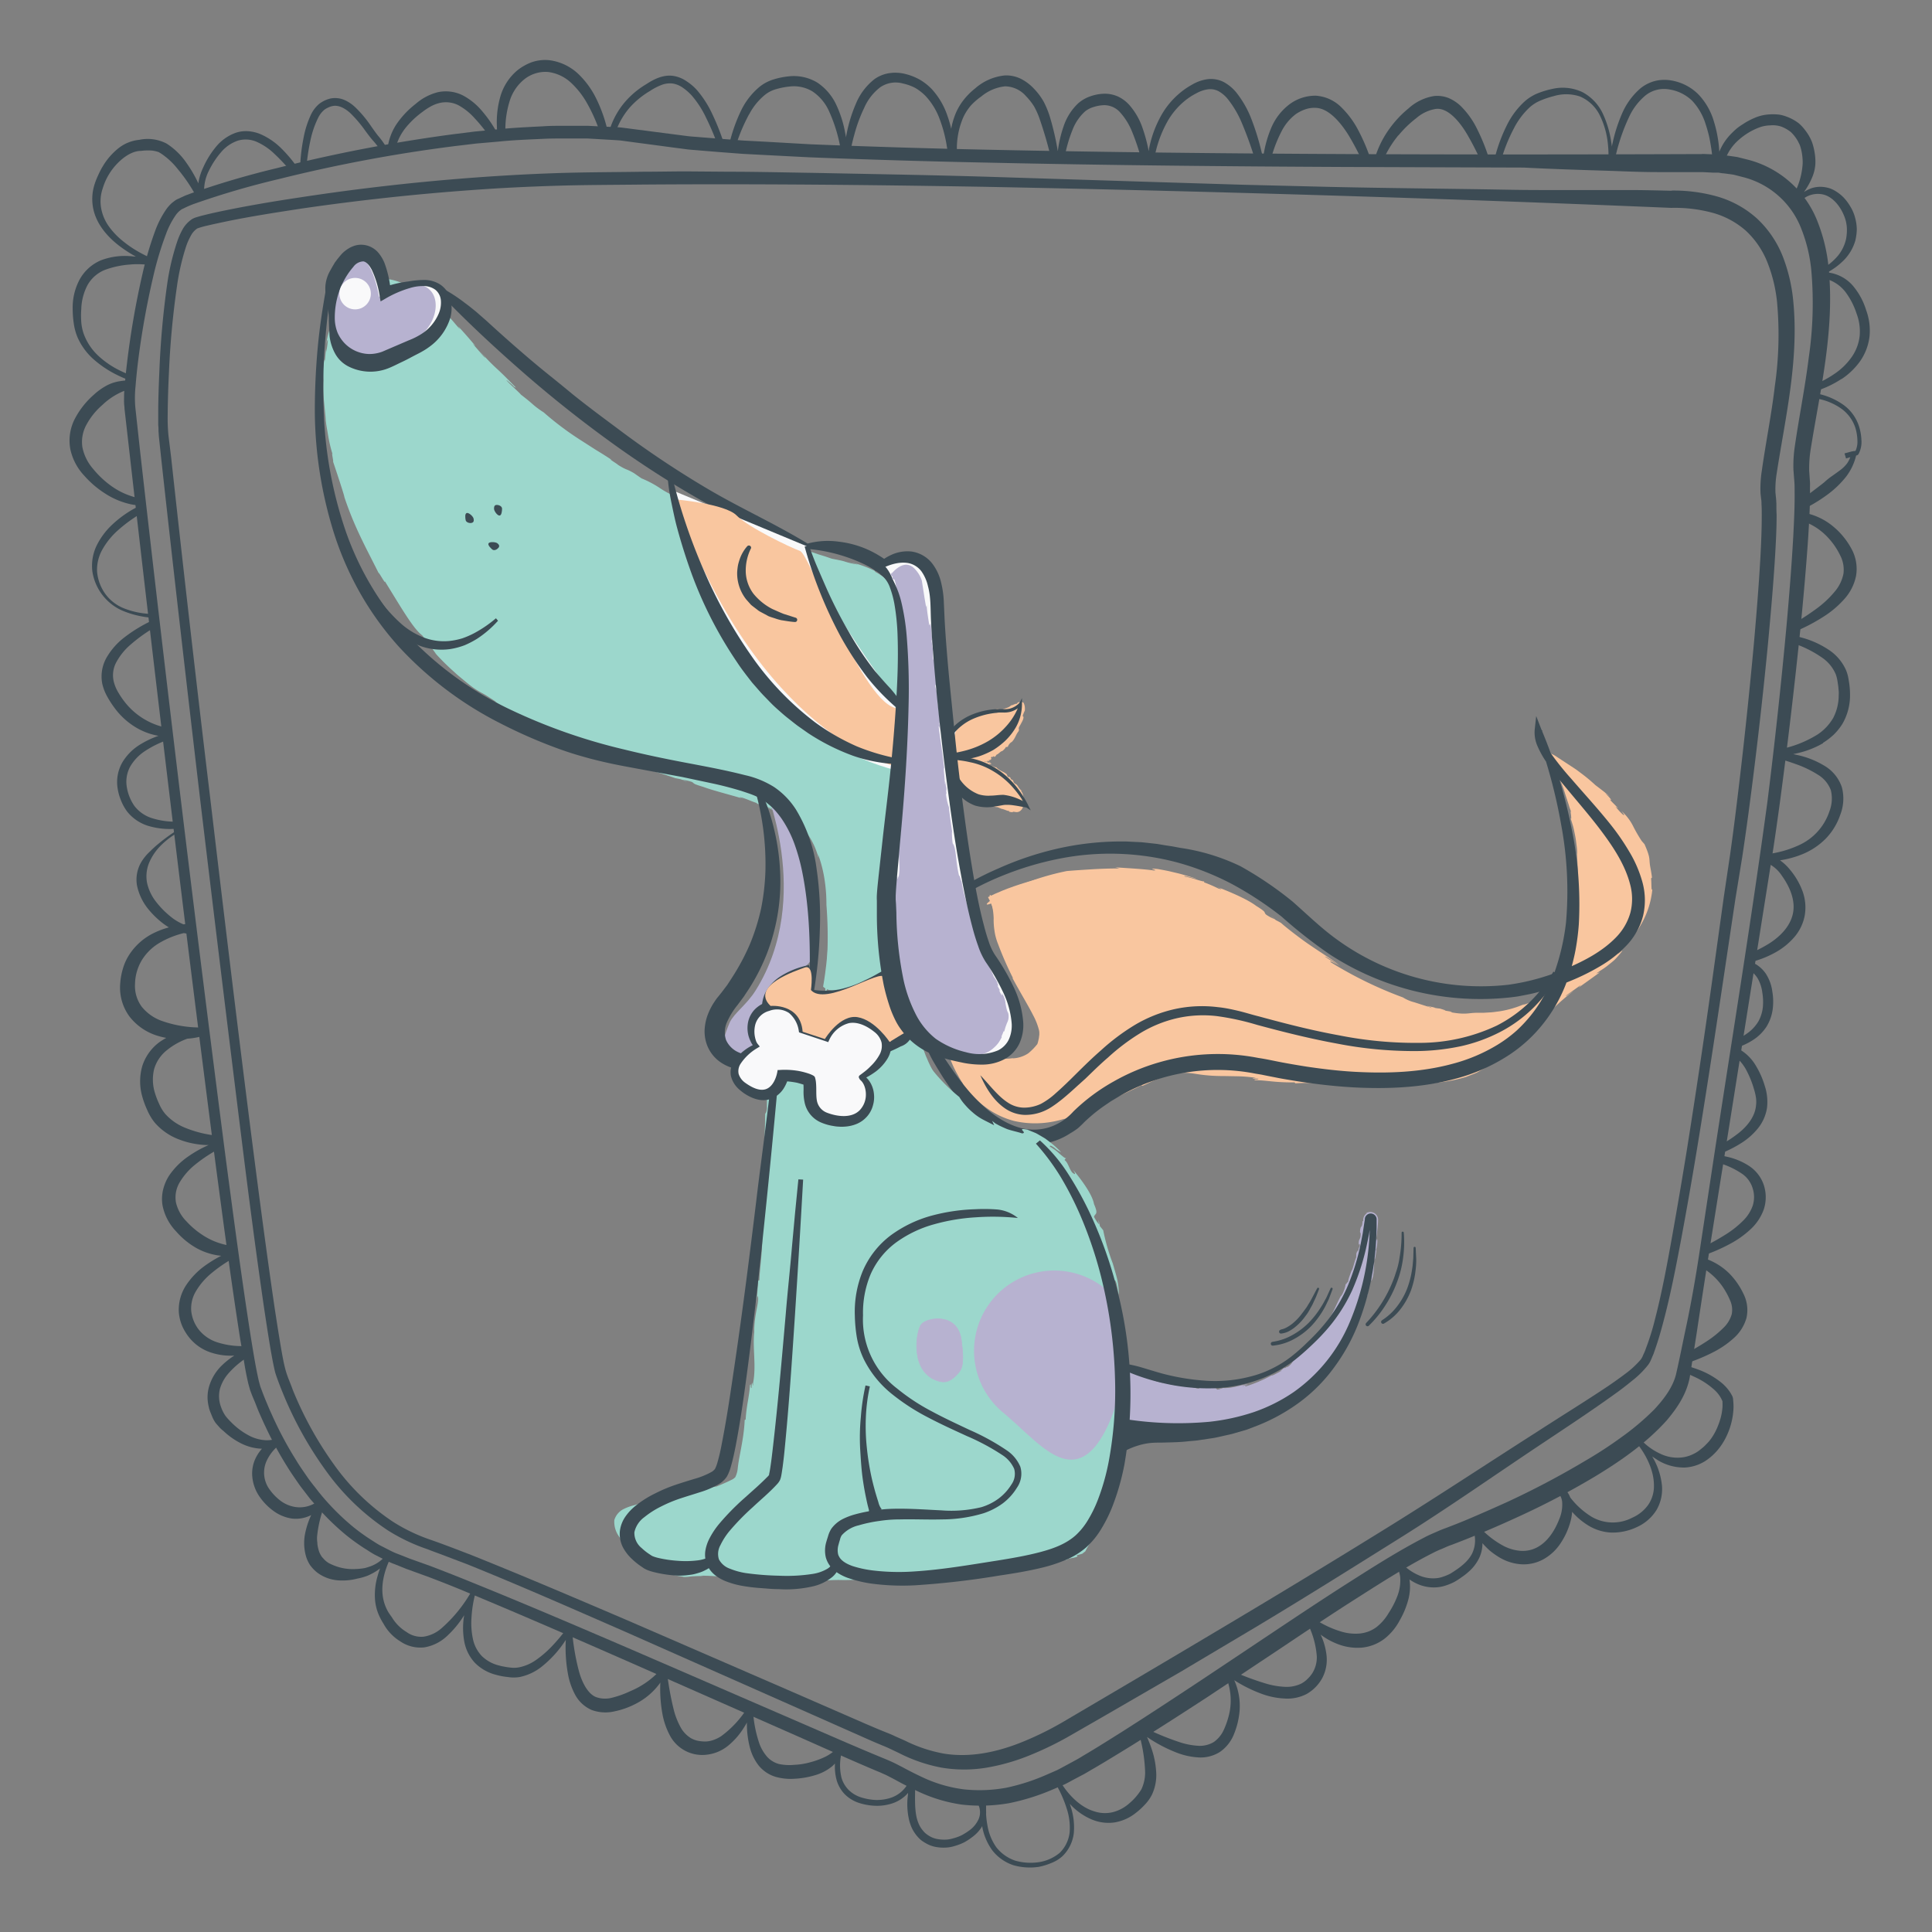 <?xml version="1.0" encoding="UTF-8"?> <svg xmlns="http://www.w3.org/2000/svg" id="Layer_1" data-name="Layer 1" viewBox="0 0 512 512"><rect x="0" y="0" width="512" height="512" fill="#808080" stroke="none"/><defs><style>.cls-1{fill:#3c4b54;}.cls-10,.cls-2,.cls-9{fill:#f9c69f;}.cls-3{fill:#9cd7cc;}.cls-4,.cls-5,.cls-6,.cls-7{fill:#b7b2d0;}.cls-4,.cls-5,.cls-6{stroke:#b7b2d0;}.cls-10,.cls-4,.cls-5,.cls-6,.cls-9{stroke-miterlimit:10;}.cls-4,.cls-9{stroke-width:0.32px;}.cls-5{stroke-width:0.79px;}.cls-6{stroke-width:0.16px;}.cls-8{fill:#f9f9fa;}.cls-10,.cls-9{stroke:#f9c69f;}.cls-10{stroke-width:0.43px;}</style></defs><path class="cls-1" d="M459.11,370.05c-.14-.28-.31-.56-.46-.84a11.47,11.47,0,0,0-2.51-2.83,21.63,21.63,0,0,0-6.39-3.54,37.3,37.3,0,0,0-3.77-1.15l-.29,1.78c1.15.43,2.24.88,3.3,1.38a20.4,20.4,0,0,1,5.43,3.56,8.43,8.43,0,0,1,1.76,2.3c.09.21.19.39.29.62v-.08h0v.24a12.35,12.35,0,0,1,0,1.49,14.93,14.93,0,0,1-.54,3,20.28,20.28,0,0,1-1.09,2.9,14.74,14.74,0,0,1-1.54,2.59,10.19,10.19,0,0,1-1,1.15l-.53.54-.2.19-.29.25c-.39.32-.77.65-1.15.92a7.51,7.51,0,0,1-1.15.7,9.61,9.61,0,0,1-2.65.93,10.41,10.41,0,0,1-6.13-.8,16.29,16.29,0,0,1-5.51-4l-1.07.91c2.66,3.26,4.69,7.41,4.69,11.38a8.72,8.72,0,0,1-1.56,5.22,10.23,10.23,0,0,1-4.17,3.34,11.17,11.17,0,0,1-10.7-.19,20.87,20.87,0,0,1-5.75-5.17,5.77,5.77,0,0,0-1.32-2.06c-.16-.15-.33-.29-.5-.42l-.54-.83-2.25,1.15h0a3.65,3.65,0,0,1,1.67,1.25,4.3,4.3,0,0,1,.79,2,9.67,9.67,0,0,1-.74,4.6c-1.15,3-3,5.94-5.75,7.46a8.1,8.1,0,0,1-4.49,1,11.63,11.63,0,0,1-4.6-1.34,23.55,23.55,0,0,1-7-5.75l-1.43.59a8,8,0,0,1,.16,7.2c-1.15,2.3-3.51,3.94-5.75,5.33a12.38,12.38,0,0,1-1.84.78,7.15,7.15,0,0,1-1.88.44,9.4,9.4,0,0,1-3.87-.46,13.75,13.75,0,0,1-4.46-2.65,6.52,6.52,0,0,0-1.47-1.67l-1.39.83a14.73,14.73,0,0,0,.88,1.24,7,7,0,0,1,.74,2.79,11.69,11.69,0,0,1-.81,4.75,23,23,0,0,1-2.29,4.43,13.19,13.19,0,0,1-3.18,3.68,9.22,9.22,0,0,1-2.06,1.15,9.55,9.55,0,0,1-2.3.56,13,13,0,0,1-4.81-.45,26.24,26.24,0,0,1-8.32-4.13l-1.35.9a23,23,0,0,1,3,9.79,8,8,0,0,1-1.09,4.25,8.24,8.24,0,0,1-1.4,1.71,6.82,6.82,0,0,1-1.69,1.24,8.93,8.93,0,0,1-4.26.83,21.19,21.19,0,0,1-4.93-.83,74.25,74.25,0,0,1-9.68-3.65l-1.43.94a16.23,16.23,0,0,1,1.41,10,21.65,21.65,0,0,1-1.54,4.84,7.92,7.92,0,0,1-2.7,3.33,7.19,7.19,0,0,1-4,1,19.1,19.1,0,0,1-4.91-.92,71.18,71.18,0,0,1-9.85-4.08l-1.34.85a41.48,41.48,0,0,1,1.91,11.1,10.42,10.42,0,0,1-1,4.6,15.38,15.38,0,0,1-3.21,3.71,10.55,10.55,0,0,1-4.22,2.29,8.85,8.85,0,0,1-5-.17c-3.44-1-6.48-3.91-8.56-7.11h0l-1.21.67h0a31.62,31.62,0,0,1,2.44,5.75,16.18,16.18,0,0,1,.76,6.18,9,9,0,0,1-2.59,5.45,11.21,11.21,0,0,1-5.62,2.52,14.85,14.85,0,0,1-6.22-.41,10.77,10.77,0,0,1-5-3.54,14,14,0,0,1-2.35-5.75,22.91,22.91,0,0,1-.37-3.08,5.21,5.21,0,0,0,0-.79v-3.15h-1.75l-.49,1.15h0a4.39,4.39,0,0,1,.62,2,4.48,4.48,0,0,1-.31,2.05,7.49,7.49,0,0,1-2.8,3.3c-.31.23-.63.44-1,.65a7.78,7.78,0,0,1-1,.55,12.3,12.3,0,0,1-2.14.74,7.34,7.34,0,0,1-2.14.31,9.87,9.87,0,0,1-2.17-.22,6.09,6.09,0,0,1-1.92-.79,7.34,7.34,0,0,1-.86-.6,4.7,4.7,0,0,1-.7-.71,7.76,7.76,0,0,1-.65-.86,6.66,6.66,0,0,1-.49-.91,10.19,10.19,0,0,1-.67-2.09c-.57-2.91-.28-6.18-.32-9.43v-.08l-1.23-.61-.12.31h0a9,9,0,0,1-2.12,3.12,8.23,8.23,0,0,1-3.26,1.86,11.79,11.79,0,0,1-3.83.49,15.3,15.3,0,0,1-3.84-.71,8.19,8.19,0,0,1-3.22-1.94A7.57,7.57,0,0,1,223,471.1a14.11,14.11,0,0,1,.35-7.7h0v-.13L222,463v.14h0a12,12,0,0,1-3.45,2.5A22,22,0,0,1,214.8,467a18.56,18.56,0,0,1-4.31.7,13.48,13.48,0,0,1-4.06-.22,6.64,6.64,0,0,1-3.06-1.83,11.18,11.18,0,0,1-2.12-3.56,32.44,32.44,0,0,1-1.72-9.36v-.12l-1.15-.5-.18.27h0a27.06,27.06,0,0,1-7.06,7.71,9.19,9.19,0,0,1-2,1,6.74,6.74,0,0,1-2,.42,9.91,9.91,0,0,1-2.11-.17,6.19,6.19,0,0,1-1.86-.67,7.63,7.63,0,0,1-2.8-2.92,19.88,19.88,0,0,1-1.79-4.53,80.7,80.7,0,0,1-1.9-10.7l-1.08-.47-.28.15h0a22.37,22.37,0,0,1-8.34,6,25.36,25.36,0,0,1-4.77,1.71,7.14,7.14,0,0,1-4-.08c-2.18-.65-3.9-3.64-4.8-7a60.3,60.3,0,0,1-1.81-10.84l-1.31-.56h0a45,45,0,0,1-3.79,4.59,27.66,27.66,0,0,1-4.3,3.79,11.92,11.92,0,0,1-4.8,2.08,8.25,8.25,0,0,1-1.22.1,10.87,10.87,0,0,1-1.28-.11,12.6,12.6,0,0,1-1.37-.22,9.72,9.72,0,0,1-1.32-.3,9.86,9.86,0,0,1-4.45-2.42,9.23,9.23,0,0,1-2.4-4.46,20,20,0,0,1-.42-5.61,32,32,0,0,1,.84-5.83l.41-1.84-.7-.28-1,1.59h0a37.52,37.52,0,0,1-7.65,9.14,9.27,9.27,0,0,1-4.6,2.09,6.62,6.62,0,0,1-4.49-1.23,11.44,11.44,0,0,1-3.73-3.64,6.45,6.45,0,0,0-.47-.69l-.38-.55a8.16,8.16,0,0,1-.66-1.15,11.08,11.08,0,0,1-.91-2.61c-.82-3.69.28-7.94,2.16-11.5l-1.28-.62a6.61,6.61,0,0,1-1.46,1.7,9.22,9.22,0,0,1-3.17,1.75c-.4.14-.79.25-1.15.35a16.18,16.18,0,0,1-2.3.25A13.31,13.31,0,0,1,88,414.65c-.3-.14-.59-.26-.83-.39l-.17-.1-.1-.07-.33-.23a6.07,6.07,0,0,1-.65-.59l-.58-.64a5.93,5.93,0,0,1-.78-1.47,10.46,10.46,0,0,1-.44-1.9c0-.35-.06-.7-.09-1.06a8.85,8.85,0,0,1,0-1,31.33,31.33,0,0,1,2-8.32q-.66-.72-1.29-1.47a7.89,7.89,0,0,1-6.6,1.94,8.81,8.81,0,0,1-3.7-1.56,13.7,13.7,0,0,1-2.88-2.91,7.56,7.56,0,0,1-1-7.51,11.68,11.68,0,0,1,3.1-4.17,9.42,9.42,0,0,0,.88-.49l-.92-1.75c-.3.15-.6.3-.88.47a8.17,8.17,0,0,1-2.2.25,10.77,10.77,0,0,1-4.86-1.41,19,19,0,0,1-4.19-3.14c-.32-.31-.62-.62-.92-.94a12,12,0,0,1-.84-1,10.1,10.1,0,0,1-1.15-2.3A8.12,8.12,0,0,1,58.3,368a10.92,10.92,0,0,1,2.51-4.33,23.29,23.29,0,0,1,5.28-4.31c-.14-.84-.29-1.74-.44-2.69a21.1,21.1,0,0,1-8.24-1,10.3,10.3,0,0,1-4.6-3.14,9.72,9.72,0,0,1-2.13-5.09A8.89,8.89,0,0,1,52,342.06a18.23,18.23,0,0,1,3.73-4.39,37.47,37.47,0,0,1,6.51-4.45l-.41-3A18.18,18.18,0,0,1,54,327.5a22.3,22.3,0,0,1-4.6-3.84,10.45,10.45,0,0,1-2.77-5,7.76,7.76,0,0,1,1.07-5.46,17.38,17.38,0,0,1,3.88-4.45,38.32,38.32,0,0,1,6.8-4.46L57.94,301a30.21,30.21,0,0,1-9-2.18,14.24,14.24,0,0,1-5.14-3.61,10.65,10.65,0,0,1-1.62-2.66,21.46,21.46,0,0,1-1.15-3,11.86,11.86,0,0,1-.19-6.2,9.91,9.91,0,0,1,3.45-5.09,18.39,18.39,0,0,1,5.37-3,18.67,18.67,0,0,0,2.88-.41,18,18,0,0,0,2-.56l-.26-2h-.72a30.66,30.66,0,0,1-10.82-1.79,12,12,0,0,1-5.19-3.72,9.3,9.3,0,0,1-1.77-6,12.83,12.83,0,0,1,1.74-6.22,13.59,13.59,0,0,1,4.6-4.6,23.79,23.79,0,0,1,6.59-2.68l.59.1a7.29,7.29,0,0,0,2,0L51,244.79a21.16,21.16,0,0,0-2.38.17,13.36,13.36,0,0,1-3.45-2.09A23.49,23.49,0,0,1,41.37,239,12.42,12.42,0,0,1,39,234.1a9.36,9.36,0,0,1,.5-5.41,14.52,14.52,0,0,1,3.1-4.6,21.26,21.26,0,0,1,5.54-4l-.28-2.39a20.34,20.34,0,0,1-7.71-.92,9.43,9.43,0,0,1-4.49-3.14,12.17,12.17,0,0,1-2.07-5.16,8.4,8.4,0,0,1,.92-5.34,12.25,12.25,0,0,1,3.85-4.06,27,27,0,0,1,6.9-3.27L44.93,193a18.72,18.72,0,0,1-12.09-7.25,23.37,23.37,0,0,1-1.69-2.58,10.32,10.32,0,0,1-1-2.53,7.23,7.23,0,0,1,.65-5.1,16.43,16.43,0,0,1,3.77-4.68,42.32,42.32,0,0,1,7.1-5l-.22-1.92a39.3,39.3,0,0,0-8.52,5,18.27,18.27,0,0,0-4.66,5.28,10.11,10.11,0,0,0-1.15,7.06,12.83,12.83,0,0,0,1.31,3.34,26,26,0,0,0,1.9,2.95,19.41,19.41,0,0,0,5.1,4.84A17.55,17.55,0,0,0,42,195a24.64,24.64,0,0,0-5,2.39,13.85,13.85,0,0,0-4.6,4.69,10.51,10.51,0,0,0-1.24,6.77,13.6,13.6,0,0,0,.89,3.23,12.84,12.84,0,0,0,1.65,3,11.45,11.45,0,0,0,5.6,3.79,19.87,19.87,0,0,0,8.5.62A45.14,45.14,0,0,0,42,223.6a26.93,26.93,0,0,0-2.2,2A13,13,0,0,0,37.73,228a9.16,9.16,0,0,0-1.44,6.58,14.6,14.6,0,0,0,2.78,6.06,23.25,23.25,0,0,0,4.38,4.26c.42.3.86.6,1.3.87a21.61,21.61,0,0,0-4.27,1.63,16.2,16.2,0,0,0-6.07,5.37,13.78,13.78,0,0,0-1.81,3.84,18,18,0,0,0-.75,4.12,12.92,12.92,0,0,0,2.43,8.61,14.84,14.84,0,0,0,7,5,20.46,20.46,0,0,0,2.77.71q-.83.47-1.62,1a12.64,12.64,0,0,0-4.73,6.49,14.68,14.68,0,0,0,0,8.05A23.7,23.7,0,0,0,39,294.13a14,14,0,0,0,.92,1.81,12.33,12.33,0,0,0,1.23,1.73,15.89,15.89,0,0,0,6.53,4.38,20.71,20.71,0,0,0,3.55,1,22.3,22.3,0,0,0,3.55.4h.51a30.86,30.86,0,0,0-5.57,3.14,19.25,19.25,0,0,0-4.93,5,12.14,12.14,0,0,0-1.55,3.63,10.48,10.48,0,0,0-.17,4.21,13.76,13.76,0,0,0,3.6,6.9A20.74,20.74,0,0,0,52,330.72a17,17,0,0,0,6.62,2.08,32.85,32.85,0,0,0-4.72,2.93,20,20,0,0,0-4.6,4.9,11.89,11.89,0,0,0-1.91,7.15,12,12,0,0,0,.92,3.69,14,14,0,0,0,1.92,3.1,12.32,12.32,0,0,0,6.11,4,16.42,16.42,0,0,0,5.75.67,21.81,21.81,0,0,0-3.29,2.61,12.84,12.84,0,0,0-3.34,5.42,10.72,10.72,0,0,0-.37,1.68,11.08,11.08,0,0,0-.08,1.73,11.83,11.83,0,0,0,.21,1.69c.06.33.12.51.17.76s.19.62.28.9l.57,1.41a8.3,8.3,0,0,0,.89,1.63c.32.4.67.78,1,1.15s.72.72,1.09,1a19.11,19.11,0,0,0,5,3.45,13.21,13.21,0,0,0,5.2,1.26,10.8,10.8,0,0,0-1.54,2.23,9.34,9.34,0,0,0-1,5.39,11,11,0,0,0,1.91,5.09,15.56,15.56,0,0,0,3.61,3.72,11,11,0,0,0,5,2.08,9,9,0,0,0,5.07-.93,22,22,0,0,0-1.67,5.19,12.92,12.92,0,0,0,.23,5.5,8.91,8.91,0,0,0,1.15,2.58,10.08,10.08,0,0,0,1.93,2,10.56,10.56,0,0,0,5.17,2,15.57,15.57,0,0,0,5.44-.44,15.57,15.57,0,0,0,2.69-.76,16.84,16.84,0,0,0,2.41-1.28c.31-.2.61-.43.89-.65-.23.66-.46,1.32-.64,2a17.66,17.66,0,0,0-.67,6.46,13.09,13.09,0,0,0,.73,3.22,16.07,16.07,0,0,0,1.46,2.9,12.57,12.57,0,0,0,4.49,4.75,9.4,9.4,0,0,0,6.43,1.58,11.53,11.53,0,0,0,5.9-2.94,26.45,26.45,0,0,0,4.6-5.57,5.62,5.62,0,0,1-.09.57,19.87,19.87,0,0,0,.1,6.3,11.3,11.3,0,0,0,2.84,5.75,11.94,11.94,0,0,0,5.55,3.16,17.41,17.41,0,0,0,3.11.59,9.79,9.79,0,0,0,3.24,0,13.85,13.85,0,0,0,5.75-2.7,29.33,29.33,0,0,0,6.43-7.13,39,39,0,0,0,.53,8.77,18.55,18.55,0,0,0,1.89,5.65,9.07,9.07,0,0,0,4.46,4.16,10.53,10.53,0,0,0,6.06.35,21.28,21.28,0,0,0,5.6-2A18,18,0,0,0,175,445.9a36.7,36.7,0,0,0,.54,8.24,19.4,19.4,0,0,0,1.86,5.53,9.7,9.7,0,0,0,10,5.33,10.85,10.85,0,0,0,5.47-2.3,19.19,19.19,0,0,0,3.92-4.32c.41-.61.79-1.24,1.15-1.89a24.71,24.71,0,0,0,.79,6.63,13.1,13.1,0,0,0,2.3,4.73,9.27,9.27,0,0,0,4.41,3,14.6,14.6,0,0,0,5.22.53,22.22,22.22,0,0,0,5.12-.87,12.73,12.73,0,0,0,4.72-2.4c.27-.24.53-.49.78-.76a13.25,13.25,0,0,0,.41,4.3,8.88,8.88,0,0,0,2.19,3.85,9.41,9.41,0,0,0,3.76,2.29,16.08,16.08,0,0,0,4.24.76,13,13,0,0,0,4.29-.54,9.48,9.48,0,0,0,3.82-2.18,8.43,8.43,0,0,0,.65-.69c0,.54-.11,1.09-.15,1.64a18.87,18.87,0,0,0,.34,5.14,12.17,12.17,0,0,0,.81,2.5,9.7,9.7,0,0,0,1.46,2.24,8.88,8.88,0,0,0,1,1,8.73,8.73,0,0,0,1.15.75,8,8,0,0,0,2.49,1,11.14,11.14,0,0,0,2.64.23,9.33,9.33,0,0,0,2.62-.43,15.32,15.32,0,0,0,2.44-.93,14.91,14.91,0,0,0,2.19-1.42,9.69,9.69,0,0,0,2.69-2.94v.27a15.33,15.33,0,0,0,2.67,6.2,11.82,11.82,0,0,0,5.57,3.91,15.91,15.91,0,0,0,6.76.43,16.83,16.83,0,0,0,3.25-1,9.46,9.46,0,0,0,3-1.83,10.16,10.16,0,0,0,3-6.12,17.33,17.33,0,0,0-.72-6.68c-.11-.36-.22-.71-.34-1.06l.44.47a16.59,16.59,0,0,0,5.13,3.56,11.46,11.46,0,0,0,6.25.9,12.29,12.29,0,0,0,5.75-2.59,19.12,19.12,0,0,0,2.3-2.11,11.06,11.06,0,0,0,1.86-2.59,12.17,12.17,0,0,0,1.15-6.2,22.89,22.89,0,0,0-1.22-6.07c-.35-1.06-.77-2.09-1.21-3.1a38.38,38.38,0,0,0,7.7,4.09,18.88,18.88,0,0,0,5.75,1.32,9.55,9.55,0,0,0,5.87-1.43A10.3,10.3,0,0,0,327,459.6a20.78,20.78,0,0,0,1.46-5.75,16.64,16.64,0,0,0-1.37-8.58,37.35,37.35,0,0,0,7.5,3.7,20.12,20.12,0,0,0,5.75,1.15,11.09,11.09,0,0,0,5.85-1.15,10.74,10.74,0,0,0,4.22-4.26,10.47,10.47,0,0,0,1.15-5.89,17.27,17.27,0,0,0-1.58-5.63,18.49,18.49,0,0,0,4.76,2.59,14.39,14.39,0,0,0,6.13.86,11.71,11.71,0,0,0,6.19-2.48,15.25,15.25,0,0,0,3.88-4.75,22.31,22.31,0,0,0,2.21-5.26,13.27,13.27,0,0,0,.38-5.57,12.89,12.89,0,0,0,2.51,1.35,10.78,10.78,0,0,0,4.8.72,9.82,9.82,0,0,0,2.46-.53,13.48,13.48,0,0,0,2.18-.93,19.46,19.46,0,0,0,1.91-1.24,15.31,15.31,0,0,0,1.8-1.41,11.31,11.31,0,0,0,2.89-3.83,9,9,0,0,0,.78-3.75,25.5,25.5,0,0,0,1.86,1.89,20.72,20.72,0,0,0,2.3,1.67,13,13,0,0,0,5.75,2,10.84,10.84,0,0,0,6.42-1.39,13.11,13.11,0,0,0,4.47-4.29,20.16,20.16,0,0,0,1.41-2.53,20.65,20.65,0,0,0,1-2.66,13.45,13.45,0,0,0,.56-3,18.32,18.32,0,0,0,4,3.44,12.74,12.74,0,0,0,6.52,2.06,15,15,0,0,0,6.67-1.47,11.84,11.84,0,0,0,5.17-4.51,11,11,0,0,0,1.42-6.72,18.45,18.45,0,0,0-2-6.48c-.19-.35-.38-.7-.58-1,.48.33,1,.65,1.51,1a13.3,13.3,0,0,0,7.14,1.94,11.11,11.11,0,0,0,3.68-.82,12.2,12.2,0,0,0,1.69-.86,17.31,17.31,0,0,0,1.49-1.1,15.47,15.47,0,0,0,2.53-2.71,17.29,17.29,0,0,0,1.85-3.2A19,19,0,0,0,459.4,373a14.48,14.48,0,0,0-.09-1.86A3.08,3.08,0,0,0,459.11,370.05ZM81.23,45.13a13.2,13.2,0,0,1,.09-2,55.86,55.86,0,0,1,1-6.17,24.9,24.9,0,0,1,2-5.75,6.59,6.59,0,0,1,1.61-2.1A5.26,5.26,0,0,1,87,28.49a4.59,4.59,0,0,1,1.15-.39c1.54-.31,3.13.5,4.6,1.79a33.23,33.23,0,0,1,3.94,4.6c.63.85,1.26,1.72,2,2.59a24.56,24.56,0,0,1,1.91,2.38q.47.69.9,1.41l3.16-.56a13,13,0,0,1,.32-1.65,14.11,14.11,0,0,1,2.69-5,23.49,23.49,0,0,1,4.28-4,17,17,0,0,1,2.38-1.55,9.32,9.32,0,0,1,2.4-.87,7.33,7.33,0,0,1,4.74.64,16.26,16.26,0,0,1,4.3,3.44,41.82,41.82,0,0,1,4.38,5.54l3.78-.35V33.74a25.19,25.19,0,0,1,1.15-7,11.82,11.82,0,0,1,3.8-5.67,9,9,0,0,1,6.32-2,10.92,10.92,0,0,1,6.13,2.86,22.37,22.37,0,0,1,4.33,5.58,43.84,43.84,0,0,1,3.6,8.4l3.54.22c.2-.68.42-1.35.67-2A19.84,19.84,0,0,1,167,28.37a22.58,22.58,0,0,1,5.3-4.29,14.78,14.78,0,0,1,2.95-1.54,6.15,6.15,0,0,1,3-.41A6.39,6.39,0,0,1,181,23.28a13.36,13.36,0,0,1,2.42,2.15,25.73,25.73,0,0,1,3.69,5.75,68.93,68.93,0,0,1,3.34,8l1.8.12a63.15,63.15,0,0,0-3.45-9,27.61,27.61,0,0,0-3.94-6.24A13.44,13.44,0,0,0,182,21.57a8.43,8.43,0,0,0-3.59-1.46c-2.71-.38-5.21.92-7.19,2.23a22.6,22.6,0,0,0-5.65,4.75,20.72,20.72,0,0,0-3.71,6.42c-.24.72-.44,1.43-.63,2.15A38.36,38.36,0,0,0,158,26.11a23,23,0,0,0-4.71-6.48,13.68,13.68,0,0,0-7.83-3.69,10.92,10.92,0,0,0-4.6.57,13.67,13.67,0,0,0-3.8,2.17,14.12,14.12,0,0,0-4.53,7.16,24.44,24.44,0,0,0-.84,7.8c0,.59.08,1.15.13,1.74a32.89,32.89,0,0,0-4-5.87,17.17,17.17,0,0,0-5.14-4.22,10.06,10.06,0,0,0-6.67-.85,14.25,14.25,0,0,0-5.86,3.1,23.82,23.82,0,0,0-4.6,4.7,14.84,14.84,0,0,0-2.87,7.39c-.2-.37-.4-.75-.63-1.15a20.59,20.59,0,0,0-1.9-2.55c-.63-.81-1.24-1.68-1.86-2.56a30.48,30.48,0,0,0-4.2-5,10.11,10.11,0,0,0-2.85-1.89,6.27,6.27,0,0,0-3.53-.4,7.71,7.71,0,0,0-3.18,1.5,8.58,8.58,0,0,0-2.09,2.73,25.54,25.54,0,0,0-2,6.26A47.9,47.9,0,0,0,79.6,43a16.83,16.83,0,0,0,0,2.46ZM198.51,30.35A16.52,16.52,0,0,1,202.89,25a8.36,8.36,0,0,1,2.84-1.39,19.13,19.13,0,0,1,3.45-.67,9.52,9.52,0,0,1,6.14,1.29,12.42,12.42,0,0,1,4.25,4.95A40.88,40.88,0,0,1,223,41l2.17.08c.34-1.78.72-3.56,1.21-5.3A39.74,39.74,0,0,1,229,28.63a13.88,13.88,0,0,1,4.25-5.49,7.22,7.22,0,0,1,6.08-1,13,13,0,0,1,3.2,1.15,13.47,13.47,0,0,1,2.71,2.1A18.09,18.09,0,0,1,249,31.5a36,36,0,0,1,1.93,7.35c.18,1,.3,1.95.41,2.94l2.39.06A20.8,20.8,0,0,1,255.32,31a13.89,13.89,0,0,1,2-3.07,16.85,16.85,0,0,1,2.75-2.38,11.81,11.81,0,0,1,6.26-2.67,7.49,7.49,0,0,1,5.57,2.6,16.16,16.16,0,0,1,2.17,2.77,20.74,20.74,0,0,1,1.51,3.45,107.88,107.88,0,0,1,3.08,10.74H282a37.53,37.53,0,0,1,2.29-8.18,12.76,12.76,0,0,1,3.3-4.77,6.63,6.63,0,0,1,2.3-1.15,9.79,9.79,0,0,1,2.67-.47,5.65,5.65,0,0,1,4.3,1.93,17.24,17.24,0,0,1,3.11,5,58.1,58.1,0,0,1,2.62,7.94h3.19a31.4,31.4,0,0,1,3.45-10.27A19.51,19.51,0,0,1,314,26.71a17.26,17.26,0,0,1,3.07-2,8.81,8.81,0,0,1,3.11-1.05,4.75,4.75,0,0,1,2.75.51,8.46,8.46,0,0,1,2.45,2.09,26.72,26.72,0,0,1,3.77,6.45A95.31,95.31,0,0,1,332.8,43h3.81a35.07,35.07,0,0,1,3-8.17,13.16,13.16,0,0,1,3.81-4.6,10.74,10.74,0,0,1,2.51-1.26,7.17,7.17,0,0,1,2.6-.39c3.32,0,6.48,3.45,8.82,7.2a68.86,68.86,0,0,1,3.93,7.52h2.3a50.55,50.55,0,0,0-3.69-8.91,23.94,23.94,0,0,0-4.38-5.91,10.56,10.56,0,0,0-6.82-3.12,11.48,11.48,0,0,0-7.12,2.4A15.31,15.31,0,0,0,337,33.63a30,30,0,0,0-2.07,7c-.08.47-.15,1-.21,1.42a66.48,66.48,0,0,0-3-10.28,26.58,26.58,0,0,0-4.12-7.3,11.19,11.19,0,0,0-3.36-2.76A7.43,7.43,0,0,0,319.9,21a11,11,0,0,0-4,1.44,20.07,20.07,0,0,0-3.45,2.4,21.42,21.42,0,0,0-5.18,6.62,29.58,29.58,0,0,0-2.77,8,2.82,2.82,0,0,1-.09.57,40.6,40.6,0,0,0-1.63-6.12,18,18,0,0,0-3.59-6.19,9.41,9.41,0,0,0-3-2.18,8.62,8.62,0,0,0-3.68-.7,12,12,0,0,0-3.6.7,9.6,9.6,0,0,0-3.21,1.87,14.78,14.78,0,0,0-3.84,6.09,31.79,31.79,0,0,0-1.53,6.6,71.82,71.82,0,0,0-2.1-9.13,24.09,24.09,0,0,0-1.6-3.94A16.48,16.48,0,0,0,274,23.5a12.23,12.23,0,0,0-3.45-2.61,8.7,8.7,0,0,0-4.34-.89,14,14,0,0,0-7.81,3.45,18.1,18.1,0,0,0-3,3,15.56,15.56,0,0,0-2.17,3.69,19.25,19.25,0,0,0-1.15,4,29.43,29.43,0,0,0-1-3.45A19.86,19.86,0,0,0,247,23.69a14.71,14.71,0,0,0-3.25-2.58,15.43,15.43,0,0,0-3.88-1.52,10.84,10.84,0,0,0-4.21-.2A9.13,9.13,0,0,0,231.71,21a16,16,0,0,0-4.92,6.57,37.92,37.92,0,0,0-2.39,7.72c-.08.39-.15.78-.22,1.15a5,5,0,0,0-.15-.93,29.87,29.87,0,0,0-2.3-7.5,14.4,14.4,0,0,0-5.11-6.11,12.06,12.06,0,0,0-7.82-1.64,20,20,0,0,0-3.89.82A11,11,0,0,0,201.3,23a18.79,18.79,0,0,0-4.88,6.24A43.79,43.79,0,0,0,193,39.38l1.74.11a46.86,46.86,0,0,1,3.77-9.19ZM370.59,35.9a28.79,28.79,0,0,1,4.76-4.6,10.43,10.43,0,0,1,5.06-2.42c3-.47,6.14,2.87,8.41,6.74a74.64,74.64,0,0,1,3.91,7.73H395a51.74,51.74,0,0,0-3.54-9.14,22.36,22.36,0,0,0-4.33-6.09A10.78,10.78,0,0,0,383.94,26a8.08,8.08,0,0,0-3.89-.55,13.18,13.18,0,0,0-6.8,3.3,28,28,0,0,0-5.07,5.42,26,26,0,0,0-3.45,6.6c-.27.81-.5,1.64-.7,2.48h2.19a27.68,27.68,0,0,1,4.36-7.39ZM32.28,161.76a25,25,0,0,0,9.13,2l-.13-1.06a21.32,21.32,0,0,1-8.71-1.6,11.24,11.24,0,0,1-4.79-3.89,11.81,11.81,0,0,1-2.06-5.82,10.91,10.91,0,0,1,1.55-6,19.71,19.71,0,0,1,4-4.87,38.5,38.5,0,0,1,6.9-4.9l-.4-3.45a17,17,0,0,1-2.43-.52,19.5,19.5,0,0,1-5.88-2.88,25.14,25.14,0,0,1-4.8-4.53,12.41,12.41,0,0,1-2.83-5.75A9.46,9.46,0,0,1,23,112.39a18.47,18.47,0,0,1,4.12-5.06,18,18,0,0,1,5.44-3.6c.88-.32,1.78-.6,2.69-.84.07-.94.16-2,.28-3.11a33.6,33.6,0,0,1-3.39-1.41,23.65,23.65,0,0,1-6-4,15,15,0,0,1-3.87-5.67,12.42,12.42,0,0,1-.73-3.3,23,23,0,0,1,0-3.52,14.58,14.58,0,0,1,1.67-6.36,9.23,9.23,0,0,1,4.6-4,24.18,24.18,0,0,1,6.56-1.41,22.39,22.39,0,0,1,6.38.32q.21-.8.42-1.56a34.41,34.41,0,0,1-4.2-2,29.42,29.42,0,0,1-4.6-3.14,19.46,19.46,0,0,1-3.71-4,11.91,11.91,0,0,1-1.9-4.83,10.49,10.49,0,0,1,.47-5,17.31,17.31,0,0,1,.94-2.42,18.35,18.35,0,0,1,1.37-2.3c2-2.75,4.92-5.09,7.64-5.19h.17a14.23,14.23,0,0,1,3-.08,8.74,8.74,0,0,1,1.33.28l.34.1h0l.64.38a19.25,19.25,0,0,1,4.47,4.17A42.11,42.11,0,0,1,51,50.27c.51.87,1,1.78,1.47,2.71l1.93-.66a7.07,7.07,0,0,1-.31-1.77,11.5,11.5,0,0,1,1.33-5.42,22.4,22.4,0,0,1,3.23-4.87,10,10,0,0,1,4.43-3,7.27,7.27,0,0,1,5,.35,16.19,16.19,0,0,1,4.6,3.12A50.68,50.68,0,0,1,77.56,46l2-.48A36.07,36.07,0,0,0,74.22,39a18.05,18.05,0,0,0-5.34-3.51,10.34,10.34,0,0,0-3.19-.72,8.41,8.41,0,0,0-3.3.45A12,12,0,0,0,57.16,39a23.83,23.83,0,0,0-3.32,5.41,14.93,14.93,0,0,0-1.28,4.17,33.86,33.86,0,0,0-3.16-5.43,18.5,18.5,0,0,0-5.23-5.09,10.81,10.81,0,0,0-7.28-1h0a10.47,10.47,0,0,0-5.59,2.3,17.49,17.49,0,0,0-3.92,4.48A20.56,20.56,0,0,0,26,46.47a18.71,18.71,0,0,0-1.06,2.78,12.73,12.73,0,0,0-.24,6c.81,4,3.56,7.27,6.62,9.68A35.62,35.62,0,0,0,36,68c-.54,0-1.07-.11-1.62-.13A17.91,17.91,0,0,0,26.71,69,11.58,11.58,0,0,0,21,74.27a15.76,15.76,0,0,0-1.74,7.56,26.91,26.91,0,0,0,.28,3.81,15,15,0,0,0,1,3.74,16.84,16.84,0,0,0,4.6,6.13,28.39,28.39,0,0,0,6.43,4.12,22.5,22.5,0,0,0,2.84,1.15,18.78,18.78,0,0,0-2.83.27,10.84,10.84,0,0,0-3.77,1.38,16.81,16.81,0,0,0-3,2.23,22,22,0,0,0-4.84,6.07A12.57,12.57,0,0,0,18.63,119a14.76,14.76,0,0,0,3.71,7.07,25.79,25.79,0,0,0,5.6,4.77,20.46,20.46,0,0,0,6.83,2.82,19.13,19.13,0,0,0,2.38.31c-.59.29-1.15.6-1.77.92a29,29,0,0,0-5.54,4.05,19.27,19.27,0,0,0-4.21,5.6,12.34,12.34,0,0,0-1.15,6.9A13.58,13.58,0,0,0,32.28,161.76ZM458.44,337.64a16.85,16.85,0,0,0-8-4.54l-.36,2.29a17.36,17.36,0,0,1,7.24,6.88,18.28,18.28,0,0,1,1.15,2.3,6,6,0,0,1,.45,3.74,8.05,8.05,0,0,1-2.16,3.55,27.32,27.32,0,0,1-4.13,3.38c-1.94,1.3-4.06,2.51-6.24,3.7l-.42,2.65a48.12,48.12,0,0,0,8.26-3.35,24.59,24.59,0,0,0,5.15-3.55,11.25,11.25,0,0,0,3.45-5.41,9.49,9.49,0,0,0-.79-6.39A19.67,19.67,0,0,0,458.44,337.64Zm28-197.57a16.87,16.87,0,0,0-9.2-4.32c0,.69-.06,1.39-.1,2.12a18.44,18.44,0,0,1,2.49,1,16.39,16.39,0,0,1,4.72,3.5,19.06,19.06,0,0,1,3.31,4.79,8.27,8.27,0,0,1,.88,4.86,10.46,10.46,0,0,1-2.3,4.74A26.37,26.37,0,0,1,481.8,161a61.3,61.3,0,0,1-6.9,4.49l-.24,2.3a47.75,47.75,0,0,0,8.72-4.45,25.49,25.49,0,0,0,5.29-4.48,13,13,0,0,0,3.21-6.29,11.05,11.05,0,0,0-1.15-7,20.24,20.24,0,0,0-4.25-5.48ZM488,100.48a18.84,18.84,0,0,0,4.95-4.76,14.43,14.43,0,0,0,2.5-6.63,15.7,15.7,0,0,0-.9-6.89,18.26,18.26,0,0,0-3.13-6,10.32,10.32,0,0,0-7.14-4,18.4,18.4,0,0,0,4.4-3.29,12.25,12.25,0,0,0,3-5.15,14.33,14.33,0,0,0,.39-3,12.24,12.24,0,0,0-.45-3.06,10.57,10.57,0,0,0-1.22-2.9,13.5,13.5,0,0,0-1.75-2.38,10.76,10.76,0,0,0-2.41-1.89,6,6,0,0,0-.71-.37,4.77,4.77,0,0,0-.82-.31,8.07,8.07,0,0,0-1.54-.3,7.4,7.4,0,0,0-3.1.33,10.2,10.2,0,0,0-2,1c.15-.21.31-.43.45-.65a18.52,18.52,0,0,0,1.7-3.16,12.88,12.88,0,0,0,.58-1.72,11,11,0,0,0,.29-1.9,13.5,13.5,0,0,0-.05-1.91,16.89,16.89,0,0,0-.29-1.89,15.7,15.7,0,0,0-.52-1.9,10.36,10.36,0,0,0-.43-1l-.22-.42-.24-.43a14.72,14.72,0,0,0-1.15-1.65,11.22,11.22,0,0,0-1.5-1.58,12.42,12.42,0,0,0-3.62-1.9,9.82,9.82,0,0,0-1.06-.3,7.39,7.39,0,0,0-1.15-.15,13,13,0,0,0-2,0,11.63,11.63,0,0,0-1.94.28,11.24,11.24,0,0,0-1.86.61,18.47,18.47,0,0,0-3.22,1.73A15.41,15.41,0,0,0,460.32,34c-.47.39-.9.8-1.32,1.22a14.75,14.75,0,0,0-3.37,5v-.07a33.2,33.2,0,0,0-1.44-8A17.46,17.46,0,0,0,450.08,25a13.24,13.24,0,0,0-7.37-3.71,10.36,10.36,0,0,0-4.22.2,10.2,10.2,0,0,0-3.76,1.93,18.42,18.42,0,0,0-4.84,6.61,41.39,41.39,0,0,0-2.49,7.67c-.09.38-.17.76-.25,1.15a6.2,6.2,0,0,0-.12-.94,27.15,27.15,0,0,0-2.17-7.59,12.45,12.45,0,0,0-5.51-5.91,12.26,12.26,0,0,0-8-.84,23.31,23.31,0,0,0-3.82,1.15,12.19,12.19,0,0,0-3.45,2.13,21.15,21.15,0,0,0-4.75,6.35,42.39,42.39,0,0,0-2.84,7.31c-.27.95-.51,1.9-.73,2.86h1.72c.23-.79.49-1.58.75-2.3a43.93,43.93,0,0,1,2.89-6.9,20,20,0,0,1,4.29-5.75,10.18,10.18,0,0,1,2.87-1.79,24.49,24.49,0,0,1,3.45-1.15,11.44,11.44,0,0,1,7,.1,10.38,10.38,0,0,1,5.3,5.12,21.87,21.87,0,0,1,2.07,7.38,28.78,28.78,0,0,1,.09,5.25h1.56A50.67,50.67,0,0,1,431.72,31a16.26,16.26,0,0,1,4.39-5.74,7.87,7.87,0,0,1,6.26-1.56,11.17,11.17,0,0,1,6.07,3A15.85,15.85,0,0,1,452,32.87a36.87,36.87,0,0,1,1,3.61c.25,1.24.46,2.49.63,3.76.12,1,.21,2,.29,3a24.25,24.25,0,0,1,3,.26,7.88,7.88,0,0,1,.36-1.45,12.62,12.62,0,0,1,3.53-5,17.2,17.2,0,0,1,5.3-3.23,8.73,8.73,0,0,1,3-.59,7,7,0,0,1,3,.34A9.64,9.64,0,0,1,474.6,35a10.23,10.23,0,0,1,1.83,2.36l.35.68a5.44,5.44,0,0,1,.28.66,13.06,13.06,0,0,1,.39,1.49,15.09,15.09,0,0,1,.28,3.08,19.56,19.56,0,0,1-1.34,6.09A25.17,25.17,0,0,1,475,52.28c.44.53.88,1.07,1.28,1.63a14.14,14.14,0,0,1,1.92-1.44,6.36,6.36,0,0,1,4.6-1c3.08.5,5.45,3.85,6.31,6.9a9.88,9.88,0,0,1,.34,2.42,13,13,0,0,1-.21,2.49,10.79,10.79,0,0,1-2.09,4.4,15.5,15.5,0,0,1-4.93,3.92c.07.72.14,1.45.19,2.17a7.34,7.34,0,0,1,2.37.42,9.84,9.84,0,0,1,4.54,3.54A19.54,19.54,0,0,1,492,83.07a13.4,13.4,0,0,1,.84,5.85,12,12,0,0,1-2,5.52,17.17,17.17,0,0,1-4.18,4.28,29.07,29.07,0,0,1-6.37,3.45c-.18,1.06-.36,2.11-.53,3.14.84.12,1.68.27,2.51.47a16,16,0,0,1,5.87,2.64,10.12,10.12,0,0,1,3.59,5.08,12.63,12.63,0,0,1,.5,3.17,5.86,5.86,0,0,1-.49,2.8l-.22.06h-.25l-.38.1a.2.2,0,0,0-.15,0l-.28.08-1.62.44v.1h0l.35,1.15h0v.11l1.15-.35a6.87,6.87,0,0,1-.84,1.64,9.33,9.33,0,0,1-2.11,2c-.79.58-1.58,1.15-2.35,1.68-.38.29-.76.6-1.15.93a13,13,0,0,1-1.08.91c-1.5,1.15-3.12,2.39-4.74,3.59l-.88.63c0,.89,0,1.84-.09,2.83.75-.36,1.5-.72,2.23-1.15a40.86,40.86,0,0,0,5.37-3.45,25.29,25.29,0,0,0,4.6-4.53,15.08,15.08,0,0,0,2.6-5.54h.12a.78.78,0,0,0,.38-.22l.09-.1.08-.13.05-.1h0a6.82,6.82,0,0,0,.67-3.61,13.5,13.5,0,0,0-.6-3.45,11.23,11.23,0,0,0-4-5.68,18.15,18.15,0,0,0-6.13-2.88c-.83-.22-1.66-.39-2.48-.53.67-.19,1.34-.41,2-.65a26.51,26.51,0,0,0,5.92-2.92ZM491.44,121Zm0,0h.27c.08,0-.11,0-.21,0Zm-8.37,75.89a18.35,18.35,0,0,0,2.9-2.21,15.49,15.49,0,0,0,2.3-2.87,15.11,15.11,0,0,0,2-7,22.87,22.87,0,0,0-.19-3.61c-.1-.6-.18-1.15-.3-1.78a11.22,11.22,0,0,0-.55-1.79,12.48,12.48,0,0,0-4.76-5.53,24.18,24.18,0,0,0-6.53-3c-1.15-.33-2.21-.59-3.33-.81l-.2,1.92a29.66,29.66,0,0,1,8.53,4.12,10.14,10.14,0,0,1,3.56,4.37,9.76,9.76,0,0,1,.36,1.28c.1.49.16,1,.25,1.56s.1,1,.16,1.55,0,1,0,1.53a13,13,0,0,1-1.45,5.64,13.31,13.31,0,0,1-4.07,4.34,29.43,29.43,0,0,1-10.62,4.06l-.27,2.19c1.75.53,3.45,1.06,5.13,1.67a28.19,28.19,0,0,1,5.75,2.77,8.09,8.09,0,0,1,3.45,4.11,9.28,9.28,0,0,1-.35,5.54,15,15,0,0,1-8.12,9.05,28.21,28.21,0,0,1-8.83,2.42h-.54c-.11.69-.21,1.35-.31,2a4.25,4.25,0,0,1,1.31.31,9.23,9.23,0,0,1,3.84,3.32c2.06,2.88,3.61,6.38,3,9.81s-3.24,6.19-6.22,8.11a32.82,32.82,0,0,1-5.87,2.93l-.58,3.6a6.12,6.12,0,0,1,.77.38,6.82,6.82,0,0,1,2.59,2.55,10,10,0,0,1,1.15,3.61,14.77,14.77,0,0,1,.13,4,10,10,0,0,1-1.15,3.62,10.37,10.37,0,0,1-2.6,2.92,16.73,16.73,0,0,1-3.95,2.23l-.57,3.62a9,9,0,0,1,1.29.85A11.9,11.9,0,0,1,463,284a25.46,25.46,0,0,1,1.81,4.59,15.07,15.07,0,0,1,.54,2.3,8,8,0,0,1,0,2.19c-.29,2.84-2.3,5.5-5.07,7.56a33.3,33.3,0,0,1-5.27,3.27l-.63,4a21.25,21.25,0,0,1,7.45,3.27,7.17,7.17,0,0,1,2.65,3.76,7.53,7.53,0,0,1,0,4.6,10.44,10.44,0,0,1-2.71,4.12,25.59,25.59,0,0,1-4.38,3.45,63.2,63.2,0,0,1-6.55,3.61l-.36,2.3a45.8,45.8,0,0,0,8.25-3.52,25.22,25.22,0,0,0,5.11-3.66,13.2,13.2,0,0,0,3.58-5.34,10.37,10.37,0,0,0,0-6.47,9.78,9.78,0,0,0-4-5.11,17.73,17.73,0,0,0-5.89-2.4c-.86-.2-1.72-.33-2.58-.45a31.81,31.81,0,0,0,6.78-3.32,18.16,18.16,0,0,0,4.25-3.86,11.4,11.4,0,0,0,2.3-5.35,13.5,13.5,0,0,0-.59-5.75,22.75,22.75,0,0,0-2.3-5.25,12.07,12.07,0,0,0-4-4.21,9.28,9.28,0,0,0-1.3-.65,17.4,17.4,0,0,0,4.6-2.15,11.94,11.94,0,0,0,3.45-3.45,11.76,11.76,0,0,0,1.64-4.6,15.78,15.78,0,0,0-.11-4.8,11.31,11.31,0,0,0-1.68-4.6,8.52,8.52,0,0,0-3.84-3.13h-.15l1.15-.3a26.28,26.28,0,0,0,5.44-2.3,18.17,18.17,0,0,0,4.83-3.9,12.17,12.17,0,0,0,2.88-6,12.57,12.57,0,0,0-.73-6.59,19.08,19.08,0,0,0-3.14-5.3,13.42,13.42,0,0,0-2.7-2.57,25.87,25.87,0,0,0,6-1.65,18.55,18.55,0,0,0,6.09-4.07,16.71,16.71,0,0,0,3.83-6.24,11.82,11.82,0,0,0,.47-7.38,10.51,10.51,0,0,0-4.69-5.75,23.3,23.3,0,0,0-6.75-2.73l-1.46-.32,1.26-.28a24,24,0,0,0,6.67-2.63Z"></path><path class="cls-2" d="M261.83,237.76s40.06-21.65,79.76,10.35c35.39,28.53,69.58,28.75,76.46,3.34s-3.39-47.14-3.39-47.14,42.79,26.75,5.75,53.05-14.85,27.88-67,28.28-29.46-9.75-62.09,5.84c-30.61,14.59-38.18-12.37-38.18-12.37s21.78,9.5,23.92-4.6c.77-5-6.74-13-12.11-25.52C263.19,245,264.55,242.8,261.83,237.76Z"></path><path class="cls-2" d="M336.74,242.74l1.15.9A9.92,9.92,0,0,0,336.74,242.74Z"></path><path class="cls-2" d="M290.18,293.61l-.3.16Z"></path><path class="cls-2" d="M320.17,237.85c2.12.83,4,1.79,5.68,2.63a36,36,0,0,1,4.6,2.67c1.35.93,2.71,1.71,3.92,2.62s2.41,1.72,3.54,2.66l3.54,2.84,1.92,1.55,2.07,1.55a104.76,104.76,0,0,0,10.53,6.9c8.17,4.81,17.69,8.85,27,10.41,2.23.23,5.33.58,8.56.62a30.41,30.41,0,0,0,9.2-1.14l2.1-.36c1.76-.74,3.8-1.66,5.5-2.58l-.07.13a26.86,26.86,0,0,0,5.75-4.88v.14a12.15,12.15,0,0,0,1.15-1.34,15.26,15.26,0,0,0,1-1.41,4,4,0,0,1-.26.56,33.51,33.51,0,0,0,3.31-6.68c.82-2.3,1.29-4.6,1.82-6.63l-.36.29a27.62,27.62,0,0,0,.67-3.1l.45-2.73c.16-1.71.27-3.24.36-4.75l.07-4.6v-5.41l.08.1c-.64-4.53-1.15-8.19-1.88-11.77-.16-.9-.35-1.79-.55-2.68l-.29-1.28-.06-.32a5.06,5.06,0,0,0-.48-1.35l-.14-.27-.08-.16s-.07-.13,0-.11h.25c-.17,0,.35.45.39.59s.42.26.65.4l.76.52.92.74.79.59c.45.33.76.49.87.39,2.4,2.45,1.8,2.14,1.94,2.6.16-.18,2.3,1.95,3.74,4.13l-.79-.93a34.12,34.12,0,0,1,3.89,6.42l-.22-1.53c.84,1.84.71,2.15.71,2.4a1.44,1.44,0,0,0,.08.55c.11.3.27.79.54,1.69l.36-.15a16.59,16.59,0,0,1,.44,6.9,22.86,22.86,0,0,1-2.11,6.34,29.75,29.75,0,0,1-4.41,6.79,46.65,46.65,0,0,1-6.17,5.75c-2.2,1.74-4.69,3.59-7,5.38-1.14.89-2.29,1.86-3.44,2.81s-2.3,1.88-3.45,2.88l-3.33,3-3.2,3.07c-2.1,2.06-4.11,4.2-6.13,6.06a26.78,26.78,0,0,1-3.12,2.51l-1.68.92a18.2,18.2,0,0,1-1.78.69l-.9.32-.95.21-1.9.41c-1.31.17-2.62.3-3.91.45l-.95-.22a9.26,9.26,0,0,0-3.14.36,11.13,11.13,0,0,1-3.45.3l-2.47.3c-.7,0-2.19-.11-.95-.22a31.8,31.8,0,0,0-4,.26l-2.48-.21c-4.6-.05-8.79.12-13,.17-2.13,0-4.28.1-6.49.06s-4.48-.08-6.9-.21c-1.42-.16-3-.31-4.7-.45l-5.39-.57c-1.88-.26-3.84-.49-5.84-.82a54.13,54.13,0,0,0-6.43-.87,16.48,16.48,0,0,0-6.9,1.25c-2.06.78-3.95,1.67-5.75,2.55-3.61,1.75-6.9,3.45-9.7,4.84a42.88,42.88,0,0,1-10.71,4.13c-.94.24-1.91.34-2.87.5a28,28,0,0,1-2.9.18,19.93,19.93,0,0,1-5.75-.71,19.25,19.25,0,0,1-9.46-6,24.44,24.44,0,0,1-1.75-2.3l-.78-1.15c-.12-.2-.13-.23-.2-.36a5.39,5.39,0,0,1-.27-.61c-.08-.2-.3-.57,0-.36a6.49,6.49,0,0,0,.76.19h.46c.61.14,1.2.27,1.81.37a8.54,8.54,0,0,0,2.19.28,20.78,20.78,0,0,0,9-.28,10.32,10.32,0,0,0,4.3-2.47,10,10,0,0,0,2.52-4.3,7,7,0,0,0,.25-1,6.61,6.61,0,0,0,.19-1.26v-.89l-.1-.93c-.39-2.58-1.86-5.28-3.53-8.15s-3.61-5.93-5.35-9c-.87-1.56-1.69-3.12-2.46-4.6l-1.08-2.3a13.37,13.37,0,0,1-.74-2c-.36-1.31-.49-2.75-.8-4.09a13.45,13.45,0,0,0-1.15-3.26c-.86-1.63-1.48-2.21-1.42-1.65a11.85,11.85,0,0,0,.45,1.87,18.37,18.37,0,0,1,.6,4.11,18.75,18.75,0,0,0,.19,3.11,15,15,0,0,0,1,3.78,88.56,88.56,0,0,0,4,9.1l-.29-.31c2.14,4,4.11,7.17,5.55,10a16.84,16.84,0,0,1,1.55,3.93,3.39,3.39,0,0,1,.1.84v.4l-.07.5a5.35,5.35,0,0,1-.18,1,6.11,6.11,0,0,1-.28,1,16,16,0,0,1-2.41,2.45,8.15,8.15,0,0,1-4.14,1.33l.17-.07a16.75,16.75,0,0,1-7-.45l-1.77-.47L258.5,279c-.49-.15-1-.33-1.5-.49-2-.66-4.29-1.71-6.36-2.51q0,.33,0,.66v.11l.09.28.2.54c-.07-.16-.18-.32-.33-.67l-.12-.3v-.87c-.16.66.52,2.36.94,3.71a28.57,28.57,0,0,0,1.74,4.2c.32.67.71,1.28,1,1.85l.64,1.07a3.06,3.06,0,0,1,.51,1,25.85,25.85,0,0,0,5.69,5.7,21.89,21.89,0,0,0,7.72,3.78,25,25,0,0,0,7.72.54,26.17,26.17,0,0,0,5.75-1.15l-.39.19c1.68-.56,2.74-.93,3.86-1.27a18.46,18.46,0,0,0,1.79-.63,22.05,22.05,0,0,0,2.3-1c.2,0,.47-.14.43-.1,1.69-.91,4.05-2.1,6.41-3.2s4.6-2.14,5.93-2.82l.26.13c1.15-.5,2.2-1.05,3.29-1.5l1.65-.69c.55-.23,1.09-.38,1.63-.58a24.05,24.05,0,0,0-2.47.86,2.54,2.54,0,0,1,1.15-.68,20.92,20.92,0,0,1,2.23-.6,19.88,19.88,0,0,1,6.44,0,43.56,43.56,0,0,0,7.56.6l3.87.07a35.64,35.64,0,0,1,3.85.3c2.48-.13-2.21.32,1.49.33.11.32-1.73.09-.8.41,1.81,0,3.3.23,4.88.36a52.11,52.11,0,0,0,5.53.21l.18.25c5.84-.35,11,.41,14.88-.08,6-.26,4,.68,10.27.08.82.09,1.64.19,2.45.26,2.69-.06,1.91-.49,4.9-.45-.17.23,3.81-.13,2.06.2a40.2,40.2,0,0,0,10.72-1.71c.94-.39,1.91-.73,2.86-1.15l1.4-.8a9,9,0,0,0,1.38-.88c.85-.65,1.81-1.3,2.59-2s1.69-1.45,2.51-2.19c1.15-1.68,4.35-4.6,5.19-5.75.23-.1,6.56-5.84,3.13-2.3-.3.3-.86.8-.87.71l-.28.56c4-2.94,6.64-6.07,10.61-9-1.24.78-2.73,2-1.82,1.08L419,261l-.65.72c1.85-1.32,3.68-2.61,5.64-4.06L423,258c.71-.5,1.32-.9,1.88-1.26a17,17,0,0,0,1.53-1.15c.5-.39,1-.79,1.53-1.28a24,24,0,0,0,1.75-2c1.15-1.44-2.57,2.17,0-.56a15.15,15.15,0,0,0,1.29-1.37l1.35-1.56c.45-.57.87-1.15,1.31-1.82.22-.32.45-.63.66-1l.59-1a22.73,22.73,0,0,0,3-9.35c-.32.58-.18-1.15-.33-2.87l.23-.22c-.2-1.68-.44-2.64-.53-3.28s-.09-.95-.12-1.26c-.07-.6,0-1.32-1.33-4.3a6,6,0,0,1,.38.47c-.36-.49-.79-.92-1.15-1.36a38.88,38.88,0,0,1-2.3-4,13.24,13.24,0,0,0-3.06-3.92c1.59,1.95.35,1.21-1.55-1.15l.69.43c-1.15-1.25-1.61-1.58-2.3-2.43.77.66.64.12-1.15-1.58l1.4,1-1.84-1.49-2.16-1.65a45.38,45.38,0,0,0-3.59-3c-.64-.46-1.3-1-1.94-1.41l-1.83-1.2-3.32-2.17-.33-.2-.17-.07-.4-.2c-.32-.18-.64-.38-.94-.59a2,2,0,0,1,.09.26l1.15,2.58,1.15,2.72,1.22,3a28.93,28.93,0,0,1,1,2.88l.88,2.66a14.54,14.54,0,0,0,.71,2c-.3-.69-.21,0-.13.63s.14,1.42-.11.89c.16.45.38,1.15.61,1.92s.4,1.73.6,2.68.29,1.91.41,2.78a14.82,14.82,0,0,1,.13,2.21l-.07-.43c.27,4.14.36,7.68.32,11.12-.06,1.71-.2,3.45-.37,5.13l-.42,2.59a22,22,0,0,1-.59,2.65c.36-.27-.69,3.53-.12,2.67a20.12,20.12,0,0,1-4.07,8.93c-1.69,2.19-3.31,3.54-4.06,4.79a14.84,14.84,0,0,1-5.16,2.51,6,6,0,0,0,.72-.36,26.26,26.26,0,0,1-6.77,2c-.93.11-1.79.27-2.74.3l-1.5.09h-1.69c-2.4,0-2.85.61-7.19-.18,1.44,0-.34-.21-2-.53,1,.17,1.36.19-.71-.42a9.6,9.6,0,0,1-1.31-.18s-.1,0,0-.06c-2.67-.63-2.23-.46-1-.09-.07,0,0,.08.39.24-.68-.25-1.5-.51-2.3-.76l-2.52-.81a10.38,10.38,0,0,1-3-1.28A105.56,105.56,0,0,1,352.66,255c-.56-.57.9.17,2.63,1.15-1.39-.88-2.8-1.71-4.16-2.64.17-.18,2.44,1.45,3.75,2.22-2.3-1.76-4.92-3.34-7.52-5.13-1.31-.88-2.61-1.83-3.92-2.83s-2.69-2.07-4-3.22c-.43-.24-.86-.48-1.32-.7l-.33-.27a10.4,10.4,0,0,1-2.3-1.23c-.7-.74.38-.44-2.62-2.3-2.22-1.7-7-3.76-10.35-5,1.8.78,1.15.65.35.41a37.93,37.93,0,0,0-3.77-1.63v-.35c.27.26-.84,0-2.1-.42a28.38,28.38,0,0,0-3-.76c-.9-.48,2.68.54,3.13.56-3.37-1-4.22-1.26-5.09-1.46l-1.61-.38c-.74-.19-1.82-.4-3.56-.71-3.74-.41.62.39-1.15.36-3.27-.43-6.47-.55-10.23-.83.39.08.79.21,1.15.31-3.09,0-5.53.11-7.73.25s-4.15.26-6.22.44a69.21,69.21,0,0,0-13,4,42,42,0,0,0-6.42,3.25c-2.43,1.68-2.12,1.93-.55,1.33s4.26-1.51,6.72-2.24,4.6-1.26,4.6-1.26a94.72,94.72,0,0,1,11.5-2,88.51,88.51,0,0,1,10.42-.57,69.22,69.22,0,0,1,11,.94A65.3,65.3,0,0,1,320.17,237.85Z"></path><path class="cls-1" d="M451.14,45.61H439.31c-3.94,0-7.89-.16-11.83-.31-7.89-.25-15.78-.48-23.66-.89l-47.33-.16c-31.55-.15-63.09-.45-94.64-1.15q-23.67-.48-47.32-1.41l-11.83-.61-5.91-.31-5.91-.45L185,39.84c-1-.1-2-.14-2.95-.27l-3-.39-11.73-1.56-2.9-.39c-1-.08-1.95-.13-2.93-.19l-5.86-.34h-5.89c-2,0-3.92,0-5.89.1-3.92.18-7.85.32-11.76.73l-5.87.51-5.87.7A398.94,398.94,0,0,0,74,47.43a219.52,219.52,0,0,0-22.63,6.62,23,23,0,0,0-2.65,1.15,6.31,6.31,0,0,0-.64.31l-.51.39a7.3,7.3,0,0,0-.92,1A22.09,22.09,0,0,0,44,62a86.48,86.48,0,0,0-3.38,11.24,216.84,216.84,0,0,0-4.11,23.19c-.23,1.95-.43,3.91-.58,5.85a29.08,29.08,0,0,0-.06,5.75l1.29,11.83q5.31,47,11,94T59.92,307.7C62,323.32,64.06,339,66.5,354.52c.63,3.86,1.25,7.79,2.1,11.49l.36,1.33c.15.45.34.9.5,1.36.34.92.7,1.82,1.08,2.73s.75,1.81,1.15,2.69.79,1.78,1.22,2.66A95,95,0,0,0,78.5,387c1,1.67,2.14,3.25,3.24,4.86.57.78,1.15,1.54,1.76,2.29l.89,1.15.94,1.15a64,64,0,0,0,8.22,8.16A53.1,53.1,0,0,0,98.23,408c.82.51,1.61,1.06,2.45,1.52l2.56,1.31a19.76,19.76,0,0,0,2.63,1.15l2.68,1.06,5.59,2c3.7,1.42,7.39,2.86,11,4.34,14.64,5.92,29.15,12.14,43.69,18.4l43.42,18.81c7.22,3.12,14.49,6.33,21.69,9.29.84.34,1.94.8,2.84,1.23s1.81.91,2.68,1.37c1.74.93,3.44,1.79,5.19,2.6a36.44,36.44,0,0,0,10.81,3.12,39.38,39.38,0,0,0,11.21-.43,54.27,54.27,0,0,0,10.84-3.52l2.64-1.15c.86-.43,1.7-.91,2.55-1.36l2.54-1.38c.85-.46,1.68-1,2.52-1.49,3.37-2,6.69-4.11,10-6.19,13.26-8.45,26.31-17.25,39.43-26,6.57-4.38,13.13-8.76,19.78-13s13.33-8.52,20.51-12.24c.88-.48,1.84-.89,2.8-1.31s1.92-.85,2.81-1.15c1.83-.7,3.65-1.41,5.45-2.16q5.41-2.29,10.74-4.71A223.88,223.88,0,0,0,420,387.19a110.14,110.14,0,0,0,9.69-6.31,68.27,68.27,0,0,0,8.68-7.33c2.53-2.71,4.84-5.75,5.75-9.15.88-3.79,1.65-7.7,2.46-11.55,1.67-7.72,3-15.5,4.15-23.3l3.55-23.42c4.76-31.17,9.86-62.35,14.09-93.55q2.94-23.45,5.1-47c.7-7.84,1.33-15.7,1.77-23.54.19-3.91.4-7.85.35-11.7,0-1,0-2-.08-2.85l-.23-2.95a34.85,34.85,0,0,1,.37-6.29c1.15-7.93,2.71-15.59,3.67-23.35a99.76,99.76,0,0,0,.71-23.1,40.16,40.16,0,0,0-2.56-10.9A22.42,22.42,0,0,0,462.17,47l-2.68-.69c-.91-.15-1.84-.26-2.76-.38-.46,0-.92-.14-1.38-.18H454Zm0-4.82,3.11.13,1.55.07a13.66,13.66,0,0,1,1.55.19c1,.15,2.07.28,3.11.45l3.07.77a27.06,27.06,0,0,1,18.32,16.8,44.68,44.68,0,0,1,2.79,12.12c1.56,16.36-2.3,32.19-4.75,47.5a31.48,31.48,0,0,0-.44,5.4v.56l.06.8.11,1.6c.12,1.15,0,2,.06,3.08,0,4.06-.24,8.05-.48,12-.53,7.91-1.24,15.78-2,23.65q-2.4,23.58-5.55,47.06c-.54,3.92-1.09,7.83-1.68,11.75l-1.86,11.72-3.71,23.36-7.43,46.73c-2.49,15.57-5,31.15-7.33,46.74L447.8,365c-.87,4.6-3.45,8.27-6.1,11.42-5.6,6.2-12.3,10.8-19.13,14.94a209.52,209.52,0,0,1-21.23,11.06c-3.61,1.66-7.27,3.24-10.95,4.74-1.84.76-3.69,1.48-5.56,2.19-1,.34-1.79.71-2.63,1.08a26.16,26.16,0,0,0-2.53,1.15c-6.81,3.45-13.48,7.74-20.09,11.94s-13.17,8.6-19.74,13l-19.7,13.11q-9.92,6.48-20,12.8c-3.38,2.07-6.74,4.16-10.17,6.16-.87.49-1.69,1-2.59,1.51l-2.69,1.42c-.9.47-1.78,1-2.7,1.42l-2.81,1.21a58.44,58.44,0,0,1-11.76,3.71,44,44,0,0,1-12.5.38A40.38,40.38,0,0,1,243,474.61c-1.85-.87-3.66-1.8-5.38-2.74-.87-.48-1.71-.91-2.55-1.34-.43-.23-.82-.37-1.23-.56l-.61-.28-.7-.28c-7.39-3.12-14.51-6.34-21.74-9.54L167.54,440.8c-14.44-6.34-28.87-12.65-43.43-18.69q-5.46-2.3-11-4.37l-5.51-2-2.84-1.15a21.05,21.05,0,0,1-2.8-1.23L99.3,412c-.9-.48-1.72-1.07-2.6-1.6a55.6,55.6,0,0,1-4.94-3.55,66.57,66.57,0,0,1-8.6-8.52l-1-1.15L81.25,396c-.61-.81-1.24-1.59-1.83-2.4-1.15-1.66-2.3-3.29-3.35-5A95.89,95.89,0,0,1,70.33,378c-.45-.9-.84-1.82-1.25-2.73s-.8-1.82-1.15-2.75-.76-1.86-1.15-2.8c-.17-.47-.35-.92-.52-1.41l-.44-1.58c-.47-2-.84-3.95-1.15-5.92s-.66-3.91-1-5.86c-2.45-15.63-4.52-31.27-6.59-46.9Q51,261.13,45.34,214.15t-11-94L33,108.37c0-.53-.1-1-.12-1.6s0-1.15,0-1.64c0-1,.09-2,.18-3,.16-2,.37-4,.61-6a223.35,223.35,0,0,1,4.09-23.55,90.88,90.88,0,0,1,3.45-11.64,25.16,25.16,0,0,1,3.05-5.75,10.24,10.24,0,0,1,1.39-1.48c.3-.23.6-.46.91-.68a5.14,5.14,0,0,1,.78-.39l1.53-.71c.52-.24,1-.37,1.45-.57a229.68,229.68,0,0,1,23-6.79A411.52,411.52,0,0,1,120,35.59l5.91-.74,5.94-.57c4-.42,7.93-.6,11.91-.8,2-.15,4-.14,6-.14h6l6,.29c1,0,2,.09,3,.18l3,.39,11.74,1.52,2.88.37c1,.12,2,.16,2.92.25l5.86.46,5.87.45,5.88.31,11.74.67q23.61.95,47.25,1.45c31.52.67,63,1,94.58,1.15s63.07.12,94.61,0Z"></path><path class="cls-1" d="M442.88,55.09Q352,51.28,261.21,49.51c-30.28-.52-60.55-.82-90.84-.6-7.57.09-15.14.08-22.7.31s-15.11.59-22.65,1.15Q102.4,52,79.93,55.27c-7.48,1.15-15,2.3-22.33,3.92-.92.19-1.84.4-2.76.62a19.63,19.63,0,0,0-2.59.75,5.18,5.18,0,0,0-1.68,1.92A17.66,17.66,0,0,0,49.42,65a61.47,61.47,0,0,0-2.54,11,223.88,223.88,0,0,0-2.1,22.55c-.19,3.77-.31,7.55-.34,11.32a47.66,47.66,0,0,0,.21,5.61l.69,5.6q4.92,45.15,10.35,90.26c3.56,30.08,7.17,60.14,11,90.18,1.93,15,3.88,30,6.08,45,.57,3.74,1.15,7.48,1.79,11.19.33,1.85.66,3.72,1.15,5.48a25.83,25.83,0,0,0,.89,2.56c.34.87.69,1.74,1,2.61a94.93,94.93,0,0,0,10.79,19.6,59.77,59.77,0,0,0,15.87,15.4,46.54,46.54,0,0,0,10,4.75c3.61,1.26,7.14,2.64,10.68,4,14.09,5.65,28,11.59,41.94,17.56l41.68,18.08,20.79,9.06c1.73.73,3.45,1.49,5.18,2.17.82.33,1.83.72,2.69,1.15l2.6,1.15a38.21,38.21,0,0,0,10.35,3.45c7.09,1.15,14.44-.46,21.22-3.28a82.9,82.9,0,0,0,10-4.93l9.77-5.75q19.54-11.49,39.1-23.18T369,404c12.85-8,25.47-16.34,38.19-24.46,6.32-4.11,12.76-8.05,19-12.23,1.55-1.06,3.08-2.14,4.6-3.29a24.19,24.19,0,0,0,4-3.7,4.3,4.3,0,0,0,.63-1.15c.2-.43.4-.84.57-1.28.31-.88.65-1.75.95-2.64.61-1.79,1.15-3.6,1.6-5.43,1.9-7.31,3.27-14.76,4.6-22.2s2.61-14.95,3.82-22.39q3.57-22.43,6.72-44.91l3.13-22.5,1.67-11.24q.79-5.59,1.49-11.24,2.8-22.52,4.86-45.13c.66-7.53,1.28-15.08,1.7-22.61.2-3.76.36-7.53.35-11.25,0-.94,0-1.87-.07-2.76a6.71,6.71,0,0,0-.09-1.35l-.16-1.43a30.23,30.23,0,0,1,.33-6c1.07-7.61,2.58-15,3.45-22.43a95.32,95.32,0,0,0,.61-22.2,39.38,39.38,0,0,0-2.5-10.48,23,23,0,0,0-5.75-8.53,22.14,22.14,0,0,0-9.05-4.83A38.39,38.39,0,0,0,442.88,55.09ZM443,50.5A42.59,42.59,0,0,1,454.8,52a26.75,26.75,0,0,1,10.81,5.9,27.59,27.59,0,0,1,6.9,10.21,44,44,0,0,1,2.72,11.65c1.55,15.72-2.13,31-4.38,45.65a26.51,26.51,0,0,0-.34,5.11l.14,1.4c.07.54.07,1,.11,1.53,0,1,0,2,.06,2.95,0,3.88-.21,7.69-.44,11.5-.47,7.6-1.15,15.16-1.85,22.72q-2.19,22.67-5.21,45.21-.76,5.64-1.61,11.28l-1.82,11.16-3.36,22.46c-2.24,14.95-4.53,30-7,44.92q-1.86,11.22-3.94,22.41c-1.41,7.46-2.84,14.95-4.81,22.33-.49,1.85-1,3.7-1.61,5.56-.29.91-.63,1.85-.94,2.77l-.59,1.39c-.11.25-.17.42-.33.73a6.36,6.36,0,0,1-.51.83,24.7,24.7,0,0,1-4.36,4.31c-1.5,1.23-3,2.39-4.59,3.51-6.19,4.46-12.53,8.63-18.84,12.84-12.65,8.41-25,17.12-37.88,25.18s-25.66,16.1-38.68,23.89l-19.55,11.63-19.66,11.38-9.87,5.68a86.84,86.84,0,0,1-10.5,5.09,54.48,54.48,0,0,1-11.36,3.26,36.19,36.19,0,0,1-12,0,41.58,41.58,0,0,1-11.26-3.86l-2.54-1.21c-.85-.4-1.58-.68-2.52-1.08-1.82-.75-3.53-1.51-5.28-2.3l-20.77-9.2-41.52-18.39c-13.87-6.06-27.72-12.17-41.74-17.83l-5.27-2c-1.76-.69-3.52-1.29-5.29-2a49.19,49.19,0,0,1-10.53-5,62.7,62.7,0,0,1-16.62-16.1A97.9,97.9,0,0,1,75,369.28c-.37-.89-.72-1.78-1.06-2.68s-.7-1.88-1-2.84c-.48-1.94-.81-3.81-1.15-5.69-.65-3.76-1.21-7.51-1.78-11.26-2.19-15-4.13-30-6-45.06q-5.61-45.06-11-90.17C49.48,181.5,46,151.43,42.7,121.3l-.6-5.67L42,114.17a10.84,10.84,0,0,0-.07-1.53v-2.9c0-3.82.14-7.63.31-11.49A227.13,227.13,0,0,1,44.29,75.4,63.75,63.75,0,0,1,47,63.9,19.75,19.75,0,0,1,48.27,61,7.87,7.87,0,0,1,51,58c.22-.11.45-.22.68-.31l.43-.14.77-.22c.49-.15,1-.26,1.45-.38.94-.23,1.88-.45,2.83-.66,7.49-1.61,14.94-2.87,22.5-4q22.56-3.45,45.3-5.17c7.58-.57,15.18-1,22.78-1.25s15.18-.24,22.75-.36c3.8,0,7.58-.09,11.37-.09l11.38.09c7.57,0,15.15.2,22.73.31l22.72.45q11.35.23,22.72.56l45.29,1.43,22.71.7,22.71.56c15.14.34,30.28.46,45.43.72,3.78.07,7.57.13,11.36.12h11.36l11.37,0c3.84,0,7.67.11,11.36.19Z"></path><path class="cls-1" d="M250.33,238.14a77.33,77.33,0,0,1,14.27-8,83.59,83.59,0,0,1,15.5-5.21A76.33,76.33,0,0,1,296.32,223h2.07l2.07.1,2.07.1,2.06.22,2.06.23,2,.34,2.06.31,2.05.39a54.61,54.61,0,0,1,16,4.88,94.75,94.75,0,0,1,13.79,9.36c4.27,3.77,7.83,7.29,12.17,10.35a64.91,64.91,0,0,0,45,11.69,59.12,59.12,0,0,0,15.31-4.28c4.87-2.05,9.69-4.6,13.28-8.33a15.23,15.23,0,0,0,3.77-6.53,14.82,14.82,0,0,0-.1-7.54c-1.3-5-4.27-9.57-7.42-13.8s-6.74-8.31-10.18-12.49a76.4,76.4,0,0,1-4.91-6.54,24.33,24.33,0,0,1-2-3.69,9,9,0,0,1-.76-4.39l.4-3.61,1.34,3.45h0a133,133,0,0,1,7.8,25.21A98.75,98.75,0,0,1,418.4,245a64.25,64.25,0,0,1-.87,6.77,52.82,52.82,0,0,1-1.73,6.68,40.19,40.19,0,0,1-6.49,12.4,38.45,38.45,0,0,1-10.5,9.43A48.35,48.35,0,0,1,386,285.8c-8.91,2.46-18.06,2.82-27,2.38-4.47-.24-8.9-.72-13.3-1.35q-3.28-.49-6.57-1.08l-3.26-.64-1.62-.33-1.52-.25a52.17,52.17,0,0,0-35.7,5.75l-2.65,1.58c-.84.59-1.71,1.15-2.53,1.75s-1.64,1.23-2.41,1.89-1.56,1.36-2.15,1.94l.15-.17a11.58,11.58,0,0,1-1,1,10.52,10.52,0,0,1-.93.84,19.16,19.16,0,0,1-1.92,1.25,17.82,17.82,0,0,1-4.5,2.12,17,17,0,0,1-9.88,0,25.44,25.44,0,0,1-8.22-4.37,44.56,44.56,0,0,1-6.36-6.15,65.09,65.09,0,0,1-5.07-7c-.76-1.23-1.47-2.38-2.23-3.68s-1.3-2.57-1.91-3.82a59.62,59.62,0,0,0-3.84-7.07c-1.46-2.09-3.32-4.11-5.57-4l-.3-1.79a6.25,6.25,0,0,1,4.6,1.21,15.08,15.08,0,0,1,3.13,3.1,51.22,51.22,0,0,1,4.44,7.2c.65,1.22,1.29,2.46,2,3.61s1.49,2.3,2.3,3.45a70.23,70.23,0,0,0,5,6.48c3.61,4,7.9,7.72,13,9.19a13.72,13.72,0,0,0,7.75-.06,14.71,14.71,0,0,0,6.51-4.21h0a50.69,50.69,0,0,1,10.64-7.94,55.38,55.38,0,0,1,12.17-5.12,55.93,55.93,0,0,1,26.19-1.15c2.2.32,4.28.81,6.42,1.21s4.28.76,6.42,1.1c4.28.63,8.6,1.15,12.93,1.38,8.64.46,17.4.13,25.73-2.13a44.77,44.77,0,0,0,11.84-5,34.94,34.94,0,0,0,5.16-3.82,37.33,37.33,0,0,0,4.32-4.74,38.58,38.58,0,0,0,5.92-11.31A60.11,60.11,0,0,0,415,244.56a95.45,95.45,0,0,0-1.24-25.81,140.55,140.55,0,0,0-6.79-25h0l1.74-.22a7.13,7.13,0,0,0,.78,3.45,22.25,22.25,0,0,0,1.95,3.29,77.71,77.71,0,0,0,5,6.16c3.44,4,7.19,8.05,10.58,12.33a61.45,61.45,0,0,1,4.73,6.9,32.19,32.19,0,0,1,3.45,7.91,18,18,0,0,1,.23,9.13,17.78,17.78,0,0,1-4.52,8,31.88,31.88,0,0,1-6.9,5.38,59,59,0,0,1-7.55,3.76,72.63,72.63,0,0,1-7.86,2.79,38.46,38.46,0,0,1-4.11,1l-2.07.4c-.69.12-1.39.19-2.09.28A73.22,73.22,0,0,1,352.51,253a127.61,127.61,0,0,1-12.86-10.08,91.79,91.79,0,0,0-13.18-8.65,71.87,71.87,0,0,0-14.63-5.75,69.14,69.14,0,0,0-31.31-.92,82.45,82.45,0,0,0-15.2,4.6,75.37,75.37,0,0,0-14,7.51Z"></path><path class="cls-3" d="M218.13,261.46s6.9-36.39-8.48-45.6-71.44-16.25-95-45.69S82.19,103.26,89.7,86,109,73.93,124.57,92.18s38.42,37.55,95.67,56.87c15.34,2.23,21.3,7.5,19.69,29.78l-5.52,74.31s-.88,9.31-5,8.54S220.67,264,218.13,261.46Z"></path><path class="cls-3" d="M182.22,207.25l-1.31-.5A5.36,5.36,0,0,0,182.22,207.25Z"></path><path class="cls-3" d="M240.3,162.81l.09.33A2,2,0,0,0,240.3,162.81Z"></path><path class="cls-3" d="M133.48,184.07h.06l.31.17Z"></path><path class="cls-3" d="M199.23,209.77c-8.92-3-14.57-4.72-20.25-6.6s-11.5-3.73-20.45-7a151.09,151.09,0,0,1-25-12,32.26,32.26,0,0,1-3.14-1.89l-1.76-1.15-1.77-1.42c-1.22-.87-2.3-1.91-3.45-2.81l-3.07-2.69-1.15-1.5-1-.91-.92-1a24.6,24.6,0,0,1-1.72-2.1h.11c-1.71-1.94-3.37-4.33-4.18-5.34l.11.06-1.82-2.56.37.41a92,92,0,0,1-7-11.21v.4c-2-3.9-3.36-6.54-4.6-9.2A71.31,71.31,0,0,1,95,132.29l.09.08a64.26,64.26,0,0,1-3.9-12.28c-.85-3.88-1.53-7.82-2.3-12.85.21,1.25,0-.55.12-.46-.24-2.3-.36-4.75-.4-6.59s-.07-3.1-.27-3.16a14.28,14.28,0,0,1,.37-2.69c.09-.31.16-.26.26-.46-.2,0,.16-2.95,1-5.44l-.29,1.15a28.8,28.8,0,0,1,2.94-6.9,10.4,10.4,0,0,0-1,1.15c1-1.75,1.28-1.87,1.46-2A14.91,14.91,0,0,0,94.48,80l-.25-.15A9,9,0,0,1,100,76.56a11.16,11.16,0,0,1,6.25,1.38,30.43,30.43,0,0,1,6.9,4.52,75.59,75.59,0,0,1,6.12,6c2,2.11,3.9,4.31,5.91,6.54,1,1.15,2,2.2,3,3.27s2,2.15,3.12,3.18a166.69,166.69,0,0,0,26.84,21.24l.7.68a13.27,13.27,0,0,0,2.79,1.64,16.74,16.74,0,0,1,3.13,1.66l2.3,1.15c.59.41,1.85,1.15.72.64a34.93,34.93,0,0,0,3.65,1.75l2.11,1.33c2,1.15,4,2,6,2.95l2.92,1.37,3,1.26,6,2.55c2.07.81,4.19,1.67,6.4,2.59,2.63,1.22,5.93,2.44,9.53,3.84s7.57,2.7,11.55,4.08l.79.27a4.29,4.29,0,0,0,.6.13l.38.06,1.53.24c1,.16,2,.39,3,.58a25.6,25.6,0,0,1,5.44,1.89,13.21,13.21,0,0,1,6.58,7c1.59,3.81,1.9,8.38,1.82,12.93s-.67,9.31-1.15,14.06c-.89,9.49-1.78,19-2.17,28a10.69,10.69,0,0,0-.08,1.27,5.47,5.47,0,0,0,0,.81l-1.26,16.38-.83,11.49-.35,5.12-.17,2.66a23.23,23.23,0,0,1-.4,2.5,11,11,0,0,1-1.73,4.33,1.51,1.51,0,0,1-1.24.64h-.52c-.23,0-.46-.06-.69-.07a9.54,9.54,0,0,0-1.31,0,30.86,30.86,0,0,0-4.27.79,9,9,0,0,1-2.83.3,3.49,3.49,0,0,1-1.37-.47c-.28-.14-.4-.17-.28.09a2.41,2.41,0,0,0,1.34,1.07,9,9,0,0,0,4.14.09c.89-.11,1.89-.25,3-.28a9.58,9.58,0,0,1,1.69.09,7.52,7.52,0,0,0,.95.15h.62l.63-.14a4.18,4.18,0,0,0,2-1.53,9.49,9.49,0,0,0,1.24-2.22,22.82,22.82,0,0,0,1.43-5.33v.45c.86-9,1.29-14.62,1.41-20.85.49-.94.59-7.36.88-9.45v.21c.09-5.5,1.15-11.25,1.21-16.54a4.43,4.43,0,0,1,0,1.54c.23-3.84.53-9.1.8-9.37L240.8,184a93.12,93.12,0,0,0,.32-12.83.89.89,0,0,0,.07.42c-.42-3.45-.14-4.45-1-8.26a1.7,1.7,0,0,1,0-.45,23.15,23.15,0,0,0-3-6.79,14.76,14.76,0,0,0-5.23-4.54l-.1-.23a27.08,27.08,0,0,0-7.16-2.45c.91.18,1.81.47,2.71.73a19.27,19.27,0,0,1-3.77-.86c-.95-.26-2.06-.45-3.21-.68l-1.57-.54c-.59-.19-1.22-.39-1.85-.57-2.3-.84-4.76-1.45-7.21-2.1a59.85,59.85,0,0,1-7.25-2.42c-2.37-.67,2.14.43-1.34-.7,0-.27,1.65.47.84,0-3.45-1.15-5.36-2.43-9.52-3.94l-.09-.24c-2.71-1-5.17-2.16-7.42-3.21s-4.2-2.12-6-2.79a22.14,22.14,0,0,1-4.39-2.37,27.94,27.94,0,0,0-4.6-2.4c-.68-.44-1.32-.91-2-1.38-2.3-1.33-1.79-.67-4.28-2.22.21,0-3.1-2-1.56-1.25q-2.07-1.38-4.24-2.68l-4.43-2.84a79.72,79.72,0,0,1-9.44-7.13,22.87,22.87,0,0,1-3.21-2.42c-1.15-1-2.3-1.88-2.85-2.3,0-.12-1.64-1.62-2.76-2.7s-1.7-1.77.15-.15a5.63,5.63,0,0,1,.8.79l.55.26c-1.73-1.78-3.28-3.39-4.94-4.91a52.19,52.19,0,0,1-4.8-5c.91,1.15,2.21,2.57,1.25,1.69l-3-3.45.75.62c-1.47-1.75-3-3.53-4.6-5.23l.52.83c-2.3-2.55-2.88-3.66-5.94-6.06-1.4-1.06,2.3,2.35-.48,0a38.35,38.35,0,0,0-6.45-5,18.54,18.54,0,0,0-4.49-1.92,11.88,11.88,0,0,0-5.1-.3c.67.12-1.15.31-2.79,1.15L96.39,75a16.74,16.74,0,0,0-2.76,2c-.5.42-.73.62-1,.82a4.68,4.68,0,0,0-.92.86,14.28,14.28,0,0,0-1.8,2.68l.18-.56c-.17.57-.38,1.15-.52,1.67-1.15,2.61-1.46,3.29-1.86,4.07a7.47,7.47,0,0,0-.58,1.51,18.28,18.28,0,0,0-.67,3.29c.24-1.22.44-1.49.42-1.07a25.19,25.19,0,0,1-.44,3v-.79c-.25,1.67-.23,2.23-.37,3.34,0-1-.22-.55-.38,1.91,0-.56-.06-1.15-.09-1.67,0,1.56,0,3.13.11,4.67a43.32,43.32,0,0,0,.2,6.13c.18,2,.41,3.79.41,4.53l.16,1.22.47,2.78a38.27,38.27,0,0,0,1.24,5.18c-.54-1.45.43,2.65,0,1.54.64,1.89,2.49,7.42,3.12,9.67l-.17-.41c2.71,8.22,5.75,13.59,9.2,20.49,0-.4,1.91,3.21,1.65,2.18,4.21,6.78,7.49,12.55,9.9,14.34,2.24,2.84,2.56,3.45,3.75,5l-.61-.63a64.23,64.23,0,0,0,5.42,5.4c.72.69,1.46,1.27,2.24,1.92s1.6,1.35,2.62,2.09a21.55,21.55,0,0,0,2.55,1.57c.88.46,1.89,1.15,3.8,2.38-1.32-.66.25.31,1.69,1.22-.92-.57-1.26-.67.6.56.29.12.72.33,1.15.54,0,0,.08.07,0,.07,2.47,1.37,2.07,1.08.94.4.07,0,0-.07-.35-.31a47.42,47.42,0,0,0,4.53,2.6,16.57,16.57,0,0,1,2.88,1.61,177.43,177.43,0,0,0,20,7.82c.7.39-.9,0-2.83-.69,1.57.56,3.14,1.15,4.71,1.63a26.62,26.62,0,0,1-4.2-1.33c5.47,2.3,11.66,3.7,18.2,6l1.43.28.39.15a13.53,13.53,0,0,1,2.51.54c.89.45-.18.36,3.11,1.35,2.55.95,7.39,2.16,10.77,3.19-1.8-.62-1.15-.52-.39-.32,1.62.54,2.5,1,3.76,1.39l.08.28c-.54-.46,4.25,1.33,4.83,1.54.82.53-2.47-.89-2.93-.9a47.9,47.9,0,0,1,4.6,2c.39.17.73.38,1.37.72a10.37,10.37,0,0,1,1.15.7,12.31,12.31,0,0,1,1.55,1.23c2.51,2.37-.27-.63,1,.44a19.39,19.39,0,0,1,4.71,8.58,6.26,6.26,0,0,0-.18-1.15,34,34,0,0,1,1.85,7.37,41.91,41.91,0,0,1,.42,6.13,109.23,109.23,0,0,1,.23,13.42c-.14,3.37-.31,5.75-.42,7.23-.24,3.07,0,2.86.5,1.29a55.85,55.85,0,0,0,1.4-7.36c.36-2.67.51-5,.51-5a75.14,75.14,0,0,0,0-12.37,46,46,0,0,0-2.2-11,28.38,28.38,0,0,0-2.49-5.36,18.14,18.14,0,0,0-4.27-4.92,25.61,25.61,0,0,0-6.15-3.38A70.48,70.48,0,0,0,199.23,209.77Z"></path><path class="cls-3" d="M243.81,274.89s3.59,20.23,26.8,27.78,32.57,77.72,13.56,105.54c0,0-14.24,10.18-42.72,10s-23,.35-31.78,0-22-1.93-28-1.15-25.9-13.18-14.19-16.75,25-4,28.18-8.05S208,292,207.29,288s4.44,1.15,6.28-.76c0,0,.88,11.92,10,10.69s6.68-7,6.35-11.92,2.46-4.33,5-7.45S242.45,272.55,243.81,274.89Z"></path><path class="cls-3" d="M291.09,323.29c.07.43.11.87.16,1.31C291.36,324.53,291.39,324.18,291.09,323.29Z"></path><path class="cls-3" d="M201.81,327.23v-.3A.76.76,0,0,0,201.81,327.23Z"></path><path class="cls-3" d="M288.12,371.74v-.07l-.06-.31Z"></path><path class="cls-3" d="M276.65,314.18a37.89,37.89,0,0,1,4.21,8.42,75.73,75.73,0,0,1,2.23,7.39c1.15,4.84,2.24,9.83,3.68,17.9a157.54,157.54,0,0,1,1.35,23.78,12.2,12.2,0,0,1,.23,3.19,30.94,30.94,0,0,1-.32,3.72c-.14,1.29-.34,2.58-.51,3.82a28.09,28.09,0,0,0-.26,3.52l-.9,1.49a10.11,10.11,0,0,1-1,4.49l-.14-.14c-.14,2.19-1.23,4.36-1.38,5.41l-.13-.15c-.27.81-.62,1.58-.92,2.36v-.49a22.46,22.46,0,0,1-3,6.33l1.28-1.31h0c.07.09,0,.27,0,.42a2.35,2.35,0,0,1-.17.44,5.71,5.71,0,0,1-.47.88l-.53.83c-.18.25-.39.5-.58.75l.4.15a26.82,26.82,0,0,1-7.32,5.59c-.57.3-1.14.58-1.75.84s-1.23.48-1.89.71a37.16,37.16,0,0,1-4.51,1.24h.09c-2.19.45-4.15.88-6,1.14s-3.64.5-5.42.67-3.57.24-5.49.38-4,.08-6.29.13h-8.57a5.61,5.61,0,0,0-.82,0,23.87,23.87,0,0,1-2.93,0h-3.93l-6.9.07H215a125.4,125.4,0,0,1-13-.82c-5.11-.4-10.35-.91-15.59-1-1.33,0-2.67,0-4,.13-.32,0-.7.08-1,.09a4.22,4.22,0,0,1-.87,0,10.21,10.21,0,0,1-1.82-.41,28.65,28.65,0,0,1-6.83-3.45,26.39,26.39,0,0,1-5.66-5,8,8,0,0,1-1.62-3.1,2.39,2.39,0,0,1,1.15-2.6,10.18,10.18,0,0,1,3.28-1.23c1.15-.34,2.4-.59,3.6-.85,2.39-.52,4.78-.92,7.13-1.3h.86c.4.19,5.11-1.29,5.89-1.23.72-.19,1.44-.41,2.17-.6s2-.39.87,0a17,17,0,0,0,2-.59,16.14,16.14,0,0,0,1.54-.65,11.25,11.25,0,0,0,1.15-.42,5.32,5.32,0,0,0,1.15-.56,7.17,7.17,0,0,0,1.46-1.23,6.1,6.1,0,0,0,.59-1.06l.26-.79c.19-.54.29-1,.42-1.51s.24-1,.33-1.45c.42-1.92.73-3.78,1-5.68L201.28,371c1-5,2.1-12.35,3-19.79s1.64-14.94,2.09-20.53a218.1,218.1,0,0,1,3.35-24.55l1.15-6.31.52-3.16.24-1.59.11-.77v-.17a4.76,4.76,0,0,0,0-1.41c0-.13.19-.13.27-.13h1.25a4.23,4.23,0,0,0,.62-.11,6.74,6.74,0,0,0,3.19-1.73l-8.23-2.95h0a5,5,0,0,0,.29,1.15c.11.28.21.46.24.45a19.53,19.53,0,0,0,3.56,8.77,12.88,12.88,0,0,0,4.5,3.63c.47.18.95.35,1.43.5.24.08.48.16.72.22l.73.12,1.45.18h1.37s.42,0,1.14-.08l1.15-.21.73-.14c.28-.05.65-.17,1-.27a12.21,12.21,0,0,0,4.7-2.5,9.36,9.36,0,0,0,3-5.75A13.79,13.79,0,0,0,235,292a16.9,16.9,0,0,0-.09-1.74l-.08-.7-.09-.63-.18-1.15-.25-1.6a2.48,2.48,0,0,1,0-.86,1.56,1.56,0,0,1,.43-.76l.32-.31,1-.81c.4-.36.78-.75,1.15-1.15a6,6,0,0,0,.5-.61c.16-.21.36-.45.39-.5a13.28,13.28,0,0,1,1-1.26,17.48,17.48,0,0,1,2.07-2.23l.78-.6a1.24,1.24,0,0,0,.22-.18c0-.06.1-.06.07-.21a4,4,0,0,1,.11-.76,1.69,1.69,0,0,1,.12-.28h0a.61.61,0,0,1-.16.12h0a.41.41,0,0,0,.22,0,.53.53,0,0,0,.3-.32c.17-.15.47-.7-.28-1.15a5.21,5.21,0,0,0-3.88,0,14.11,14.11,0,0,0-4.25,2.11,8.3,8.3,0,0,0-.78.61l-.2.16-.15.1-.3.21a11.28,11.28,0,0,1-1.38.72l-.47.23-.61.33a13.32,13.32,0,0,0-1.28.83,6.7,6.7,0,0,0-2.09,2.51,9.8,9.8,0,0,0-.87,3.53l-.23-.58a20.37,20.37,0,0,0,0,2.21l.09,1.48c.07.9.11,1.75.11,2.19a2.72,2.72,0,0,1-.49,1.56,3.33,3.33,0,0,1-1.22,1l-.19.12a1.88,1.88,0,0,0-.36.12l-.76.29-.62.21a4,4,0,0,1-.61.2,1.13,1.13,0,0,0-.58-.72,1.19,1.19,0,0,0-.42-.21,2.2,2.2,0,0,0-.46-.23,3.28,3.28,0,0,1-1.61-2h.16a4.55,4.55,0,0,1-1.14-2.07,6.61,6.61,0,0,1-.26-1.25,7.32,7.32,0,0,1-.06-1.15h0l-5-.71.06.07v-.06a2,2,0,0,1-.06-.23.43.43,0,0,1,0-.16h0l-.36-2.21h0s.1,0,0-.06l-.23-.08-.45-.13-.9-.28a10.72,10.72,0,0,0-3-.48,4.1,4.1,0,0,0-2.39.61,2,2,0,0,0-.75,1,2.81,2.81,0,0,0-.16.49l-.15.57a2,2,0,0,1,.26-1.65,8.49,8.49,0,0,0-.59,1.26,7,7,0,0,0-.29.88,7.9,7.9,0,0,0-.27.95l-.12,2.3v4.2a3.09,3.09,0,0,1,0,.43v.24l-.06.43c-.09.52-.22.85-.39.9-.08,8.11-1,19.54-.45,24.81l-.13-.37c.41,3-.18,3.87-.12,7.22-.08.18-.14.41-.16.37.32,3.3-.67,9.48-.67,12.12l-.32.14-.49,6.46.28-2.4c.74.92-.93,4.83-.85,9.55-.47,4.37.59,9-.31,13.53,0,2.2-.27-2-.41,1.3-.35.07,0-1.54-.41-.73-.2,3.19-.91,5.16-1.15,9.09l-.25.13c-.22,5.15-1.53,9.57-1.85,12.89a6.62,6.62,0,0,1-.67,2.3l-.5.41a5.36,5.36,0,0,1-.52.28c-.69.33-1.39.7-3.85,1.71-.69.12-1.37.24-2.07.34a36.81,36.81,0,0,1-4.11,1.14c.13-.17-3.25.58-1.78.12-2.92.51-5.86,1.15-9,2-1.59.42-3.23.88-4.94,1.39A13.35,13.35,0,0,0,165.1,400a4.78,4.78,0,0,0-2.3,2.85,6.62,6.62,0,0,0,1.15,4.19,11.72,11.72,0,0,0,2.3,2.66,20.16,20.16,0,0,0,2.65,2.41c1.15.88,1.79,1.4-.09.11a4.66,4.66,0,0,1-.8-.67l-.49-.26a25.16,25.16,0,0,0,5.28,3.75,30.44,30.44,0,0,0,6,2.49c-1.35-.38-3-1.15-1.86-.71a12.85,12.85,0,0,0,4.27,1h-1a3.69,3.69,0,0,1,.87.07,4.41,4.41,0,0,0,.89,0c.49,0,1-.12,1.46-.14,1-.07,2-.09,3-.08l-.82-.1c2.95,0,4,.22,7.34.25,1.52,0-2.8-.26.34-.13,4,.25,9.93.82,15.05,1.06-.47-.11.91,0,2.3,0l.16.08a25.55,25.55,0,0,1,3.71.09,28.24,28.24,0,0,0,3.68,0l-.47.06,1.41-.17c4.84-.23,2.61.06,8-.17-2.12,0-1-.12,1.63-.11l-.67.06H231c-.87,0-.46.08,1.68.07l-1.43.08,4-.12c3.11.07,8.05,0,9.34,0h1.07a22.75,22.75,0,0,0,2.47-.1c1.88-.13,3.93-.24,4.69-.4-1.33.19,2.3-.19,1.3,0,1.74-.18,6.81-1,8.83-1.41l-.38.08c3.74-.74,6.9-1.57,10.05-2.14a69.24,69.24,0,0,1,10.25-1.31c-.28-.17.62-.33,1.48-.49s1.63-.41.89-.67c.24-.06.47-.1.73-.18s.47-.12.84-.25h0l.81-.63.24-.46c.84-1.59,1.86-3,2.63-4.35l1.15-2,1-1.84a11.29,11.29,0,0,0,1.23-3.26,3.86,3.86,0,0,0-.31-2.71,12.25,12.25,0,0,1,1.26-3.25,12.05,12.05,0,0,0,1-2.06v.82c1.23-6.21,1.41-8.05,2.06-12.65,0-2.3-1.28-2.8-.67-6.9.46,1.36.44-.32.51-1.85,0,1,.21,1.3.65-.7a4.22,4.22,0,0,1-.29-1.15s.07-.09.13,0c-.15-2.56-.32-2.12-.4-.93-.08-.06-.19,0-.34.4.75-2.64-.06-7.37.81-7.71-.52-7.71-2.08-13.05-3.51-19.24.31-.78,1,.61,1.47,2.41-.28-1.48-.63-3-.95-4.43.66-.1.84,2.5,1.21,3.86a19.13,19.13,0,0,0-.44-4.13c-.32-1.37-.76-2.75-1.15-4.14a54.93,54.93,0,0,1-2.55-8.82l-.92-1.15v-.39c-.24.11-1.07-1.15-1.51-2,.2-1,1.3-.43,0-3.38-.45-2.59-3.37-6.51-5.56-9.13,1,1.57.35,1.25-.26.71-.94-1.32-1-2.46-2-3.29l.49-.62c-.09.49-.88-.26-1.87-1.08a12.48,12.48,0,0,0-2.46-1.81c-.22-.51.43-.23,1.15.29a6.27,6.27,0,0,0,1.77,1.15,24.77,24.77,0,0,0-2.67-2.45l-1.32-1c-.36-.27-.78-.48-1.46-.9-.36-.19-.76-.46-1.32-.73l-2.18-.89c-3.18-.6.26.87-1.37,1-1.3-.44-2.68-.68-4-1.15-.65-.27-1.32-.57-2-.9l-1-.54q-.47-.33-.93-.72l.52,1.15c-1.15-.58-2.3-1.15-3.23-1.65a14.32,14.32,0,0,1-2.49-1.78,16.76,16.76,0,0,1-1.94-1.92,12.72,12.72,0,0,1-1.58-2.14,45.84,45.84,0,0,1-8.24-8.63c-1.84-2.5-3-4.41-3.84-5.75a13,13,0,0,0-1-1.51,1.22,1.22,0,0,0-.72-.45c-.4,0-.68.44-.84,1.15v1.77a15.6,15.6,0,0,0,.21,1.93,26.3,26.3,0,0,0,1,4.09c.42,1.31.93,2.46,1.29,3.31l.67,1.34a35.77,35.77,0,0,0,7.39,10.16c.72.65,1.44,1.28,2.15,1.9a24.94,24.94,0,0,0,2.3,1.67,38.94,38.94,0,0,0,4.77,2.84,27.48,27.48,0,0,0,2.54,1.15c.88.36,1.74.75,2.64,1.07l5.14,1.6A16.94,16.94,0,0,1,276.65,314.18Z"></path><path class="cls-4" d="M202.43,207.56s13.47,30.14-2,54.93c-2.3,3.77-5.75,6.07-6.9,8.54-6,13.8,5,8.42,5.75,6.9,1.67-3.58-1.66-4.51,1.15-8.45,2.18-3.06,2.21-7,5.07-9.42s8.55-3.38,9.2-5.75C216.7,246.66,217.72,218.84,202.43,207.56Z"></path><path class="cls-5" d="M292.72,341.9c8.88,7.36,4.6,32.27-2.76,41.14s-15-1.64-23.88-9a20.87,20.87,0,0,1,26.64-32.14Z"></path><path class="cls-6" d="M254.78,355.28c.26,2.29.92,6.48-.55,8.27s-3,3.09-5.21,2.53c-8.05-2-6.32-13.37-4.83-15.15S253.9,347.66,254.78,355.28Z"></path><path class="cls-1" d="M116.82,76.17a44.19,44.19,0,0,1,6.42,4.14c1,.72,2,1.55,2.93,2.3l2.8,2.45q5.44,5,11.11,9.84,2.83,2.41,5.75,4.75t5.75,4.69c3.85,3.11,7.82,6.06,11.78,9A255.16,255.16,0,0,0,188,129.82c8.53,5,17.45,9,26.08,14.26h-.17a20.86,20.86,0,0,1,8.36-.53,26.26,26.26,0,0,1,8.13,2.3,28.86,28.86,0,0,1,7.25,4.93,21.69,21.69,0,0,1,5.21,7.46,23.23,23.23,0,0,1,1.26,4.32c.29,1.39.48,2.74.67,4.1.33,2.69.56,5.36.76,8.05.38,5.31.58,10.59.71,15.87.12,10.55,0,21.08-.26,31.62-.1,5.26-.4,10.52-.63,15.77l-.41,7.89-.54,7.88-.24.49a32.25,32.25,0,0,1-3.34,2.22c-1.15.67-2.3,1.28-3.37,2a68.54,68.54,0,0,1-6.9,4,22.73,22.73,0,0,1-7.73,2.3,16.13,16.13,0,0,1-8-1.33h0l-.39-.12v-.58c.4-10.89.17-21.84-1.92-32a52.7,52.7,0,0,0-2.08-7.32,30.32,30.32,0,0,0-3.26-6.36,22.55,22.55,0,0,0-2.09-2.59,18.44,18.44,0,0,0-2.42-2.08,14.06,14.06,0,0,0-2.81-1.56c-1.05-.45-2.3-.83-3.45-1.22-2.47-.75-5.08-1.44-7.73-2l-8-1.7c-2.71-.49-5.42-1-8.13-1.51s-5.45-1-8.18-1.53-5.45-1.15-8.16-1.86c-1.35-.38-2.7-.75-4-1.15s-2.67-.87-4-1.34a133,133,0,0,1-15.5-6.75,94.69,94.69,0,0,1-27.08-20.43,81.16,81.16,0,0,1-10-13.8,83.83,83.83,0,0,1-6.9-15.49A109.94,109.94,0,0,1,83.43,109q0-8.31.74-16.55c.49-5.48,1.33-10.92,2.3-16.33l1.28.19C87,81.71,86.37,87.13,86,92.57a158.72,158.72,0,0,0-.21,16.32,109.23,109.23,0,0,0,5.87,32,79.21,79.21,0,0,0,16.69,27.71,90.18,90.18,0,0,0,26.21,19.12,150.31,150.31,0,0,0,30.77,10.88c5.3,1.31,10.64,2.43,16,3.45s10.75,2,16.1,3.37a24.52,24.52,0,0,1,7.7,3.14,20.53,20.53,0,0,1,5.82,6,40.08,40.08,0,0,1,5.44,15.57,88.93,88.93,0,0,1,.87,16.47A122.08,122.08,0,0,1,215.66,263l-.37-.72h0a20.77,20.77,0,0,0,7.25-.1,27.92,27.92,0,0,0,6.65-2.38c1.15-.53,2.21-1.08,3.3-1.71s2.3-1.23,3.45-1.8c.6-.29,1.15-.6,1.84-.87l1.85-.73c1.15-.42,2.42-.93,3.64-1.38l-.24.5q.28-15.75.25-31.52c0-10.51-.14-21-.51-31.5-.18-5.25-.42-10.49-.84-15.72-.2-2.61-.46-5.22-.8-7.81a31,31,0,0,0-1.74-7.49,17.9,17.9,0,0,0-4.37-6.17,25.32,25.32,0,0,0-6.37-4.25,43.59,43.59,0,0,0-14.94-3.91h-.18q-7.08-2.55-13.91-5.69c-4.53-2.14-9-4.39-13.37-6.9A259.86,259.86,0,0,1,161,116.54q-12.12-8.82-23.37-18.72c-7.49-6.58-14.82-13.43-21.72-20.7Z"></path><path class="cls-1" d="M91.86,141.88a73.42,73.42,0,0,0,5.88,12.73,42.35,42.35,0,0,0,8.74,10.84,20,20,0,0,0,5.91,3.53,14.89,14.89,0,0,0,6.74.88,19,19,0,0,0,3.37-.69,22.46,22.46,0,0,0,3.18-1.38,32.18,32.18,0,0,0,5.75-3.94l.55.65a27.89,27.89,0,0,1-5.52,4.76,23.64,23.64,0,0,1-3.35,1.74,19.31,19.31,0,0,1-3.73,1,16.53,16.53,0,0,1-7.8-.74,22.19,22.19,0,0,1-6.66-3.89,39.23,39.23,0,0,1-9-11.67,52.11,52.11,0,0,1-4.89-13.52Z"></path><path class="cls-1" d="M214.68,257a20.24,20.24,0,0,0-6.89,3.06,8.43,8.43,0,0,0-3.85,5.95,11.51,11.51,0,0,0,1.86,7.06,12.59,12.59,0,0,0,5.65,4.73,19.08,19.08,0,0,0,7.42,1.44,34,34,0,0,0,7.66-.87,70.19,70.19,0,0,0,14.6-5.28l.59,1.21a4.7,4.7,0,0,1-3,3A36,36,0,0,1,235,279a44.78,44.78,0,0,1-7.88,2.22,36.18,36.18,0,0,1-8.31.69,21.66,21.66,0,0,1-8.35-1.87,15,15,0,0,1-6.52-5.75,13.62,13.62,0,0,1-1.94-8.43,8.9,8.9,0,0,1,1.66-4.16,12.29,12.29,0,0,1,3.13-2.93,21.61,21.61,0,0,1,7.61-3Z"></path><path class="cls-7" d="M296.32,361.76s28.18,17,48.78-1.45c7.09-6.37,14.68-16.18,17.76-37.18a.39.39,0,0,1,.39-.39.38.38,0,0,1,.39.39c-.08,15.88-5.4,63.41-67.33,53.21"></path><path class="cls-7" d="M323.05,367.83l.5.07A1.24,1.24,0,0,0,323.05,367.83Z"></path><path class="cls-7" d="M336.83,374.22l-.11.07Z"></path><polygon class="cls-7" points="342.55 364.59 342.53 364.61 342.43 364.7 342.55 364.59"></polygon><path class="cls-7" d="M316.78,370.18a54.56,54.56,0,0,0,8,.5,28.67,28.67,0,0,0,8.16-1.38,31.19,31.19,0,0,0,9.62-4.7c1.15-1.15,3.62-2.74,4.77-4.24L348,360a9.25,9.25,0,0,1,1.41-1.52v.07c.58-.79,1.37-1.56,1.62-2v.07l.75-.92-.07.21c1-1.42,2-2.83,2.9-4.09h-.25a19.23,19.23,0,0,0,1.2-1.77c.33-.54.57-1,.81-1.51.5-1,.91-1.92,1.7-3.18v.06a16.88,16.88,0,0,1,.87-2.41c.29-.74.61-1.41.92-2.09a18.58,18.58,0,0,0,.88-2.12,12.58,12.58,0,0,0,.63-2.54c-.07.48.16-.17.21-.12.47-1.7.86-3.55.46-3.67.31-1.24.38-1,.57-1.15-.17,0,0-1.15.17-2.11v.46l.51-2.82-.45.48c.37-1.46.49-.3.65-1.74h-.29c.1-.52.21-1,.33-1.4l.2-.62.1-.3-.52-.08h-.1a.08.08,0,0,1,0-.07h-.87l-.06.32c-.08.42-.15.86-.22,1.35a101.62,101.62,0,0,1-1.15,12.44,43.12,43.12,0,0,1-3.45,11.5l-.32.23c-.35,0-.41,2.08-.81,2.23a7.61,7.61,0,0,1-.25.85c-.09.28-.46.63-.32.21a5.21,5.21,0,0,0-.53,1.32,7.44,7.44,0,0,1-.59.67,47.54,47.54,0,0,1-5.19,7.61c-1.43,1.43-3.56,3.36-5.75,5.23a38.42,38.42,0,0,1-3.52,2.52c-.59.37-1.15.77-1.68,1.08l-1.56.86a25.21,25.21,0,0,1-4.38,2l-2.41.64c-.4.1-.8.22-1.22.31l-1.24.22-2.48.44-2.48.31c-1.64.27-3.28.36-4.85.66a1.8,1.8,0,0,0-.72.16c-1,0-1.94,0-2.92.07a20.33,20.33,0,0,1-2.92,0l-4.09-.11c-2.3-.2-5.2-.3-7.4-.52s-3.77-.15-3.45.27a6,6,0,0,0,2.05.93,45.43,45.43,0,0,0,5.88,1.56h-.15a26.31,26.31,0,0,0,7.62.28c.36.47,2.71,0,3.45.11h-.07c2-.32,4.16,0,6.08-.45a.72.72,0,0,1-.54.21c1.42-.16,3.31-.64,3.45-.39,1.69-.24,3.67-.77,5.51-1.22a21.7,21.7,0,0,0,4.4-1.75l-.11.12a21.71,21.71,0,0,1,2.72-1.28h.18c1.15-.83,3.54-1.76,4.39-2.48l.15.1a24.29,24.29,0,0,0,2.3-1.48l-.84.55c0-.6,1.86-.9,3.22-2.37a9.76,9.76,0,0,0,1.84-2.11,8.5,8.5,0,0,1,1.79-2.17c.44-.81-.28.83.49-.28.21.12-.31.57,0,.43a10.07,10.07,0,0,1,1.23-1.3,6,6,0,0,0,1.3-1.54l.19.06A23,23,0,0,1,354.6,359a7.07,7.07,0,0,0,1.32-2.08c1-2,1.26-1,2-3.21l.63-.69c.48-.86,0-.77.58-1.71.12.13.68-1.21.56-.56,1.15-2.2,1.55-4.79,2.8-7.8-.07-.76.46-2.3.37-2.86.17,0,.69-3.19.61-1.34,0,.16-.07.44-.12.41l.13.25c.73-1.75.48-3.35.81-5.14-.13.53-.25,1.24-.28.75l.26-1.68.11.37c.16-.83.29-1.67.4-2.51l-.23.32a7.69,7.69,0,0,0,.44-3c-.09-.64-.36,1.15-.3-.16.11-.81.26-1.84.37-2.93.05-.54.1-1.15.13-1.65v-.36a1.55,1.55,0,0,0,0-.43,2.06,2.06,0,0,0-1.28-1.65,2.12,2.12,0,0,0-1.91.19c.25-.09.27,0,.14.06a2.37,2.37,0,0,0-.65.76,2.49,2.49,0,0,0-.21.67v.59h-.19c-.1,2.18-.53.72-.68,2.87l-.09-.21.27.63c0,2-.58.95-.52,3.15.12-.84.49-.3.17.71l-.11-.3a6.6,6.6,0,0,1-.2,1.15c0-.36-.21-.25-.38.59l-.08-.61-.07,1.65c-.51,1.15-.84,3.1-1.23,3.51,0,0-.24.62-.48,1.32a7.52,7.52,0,0,0-.46,1.81c0-.55-.57.79-.6.33a9,9,0,0,1-.43,1.68,7.26,7.26,0,0,1-.8,1.6v-.14c-1.45,2.59-2,4.71-3.72,6.8.26,0-.64,1.15-.23,1-1.36,2.47-3.51,3.63-3.57,4.93a8,8,0,0,1-1.67,1.4l.18-.25a27.3,27.3,0,0,1-3.51,3.29c-.61.63-.5,1-1.83,1.85.32-.42-.17,0-.67.31.3-.24.37-.32-.34,0a1.82,1.82,0,0,1-.31.31h0c-.81.57-.64.52-.25.29h.19c-.94.4-2.47,1.4-2.7,1.22a36.35,36.35,0,0,1-6.9,2.92c-.31-.09.24-.29.91-.54-.56.2-1.15.29-1.69.44,0-.21.95-.3,1.46-.49-2.06.18-4.13,1.15-6.62,1l-.49.17h-.15c0,.08-.54.22-.9.25-.34-.17,0-.39-1.15-.4-.94-.16-2.71,0-4-.07.66.1.44.17.15.21-.61,0-.94-.27-1.42-.27v-.24c.21.25-1.61,0-1.84,0-.31-.23,1,0,1.15-.09-2.4-.4-1.21-.16-3.6-.66-1.31-.11.19.27-.47.34a17.14,17.14,0,0,1-3.52-.89l.35.32a15.83,15.83,0,0,1-4.71-1.7c-3.94-1.15-6.1-1.92-7.23-2.21s-1.15-.06-.75.4a13.24,13.24,0,0,0,2.3,1.65c.86.52,1.6.9,1.6.9a34,34,0,0,0,8,3.09A65.53,65.53,0,0,0,316.78,370.18Z"></path><path class="cls-1" d="M207.22,275.21q-1.89,21.68-4.09,43.29c-1.47,14.42-3,28.83-4.88,43.21-.95,7.19-1.92,14.38-3.3,21.53-.35,1.78-.73,3.56-1.24,5.35a12.14,12.14,0,0,1-1.06,2.69,6.68,6.68,0,0,1-2.18,2.05,24.28,24.28,0,0,1-5.15,2.18c-1.74.56-3.45,1.07-5.16,1.64a36.7,36.7,0,0,0-4.93,2.07,23.59,23.59,0,0,0-4.45,2.83,6.74,6.74,0,0,0-2.66,4,5.14,5.14,0,0,0,1.94,4.21,14.29,14.29,0,0,0,2.08,1.64l.54.36a2.84,2.84,0,0,0,.5.23,10.26,10.26,0,0,0,1.23.37,32,32,0,0,0,5.25.77,25.88,25.88,0,0,0,5.28-.12,9.34,9.34,0,0,0,2.44-.64,2.67,2.67,0,0,0,1.54-1.41l1.27.42a3.12,3.12,0,0,1-.51,1.9,5.74,5.74,0,0,1-1.29,1.4,7.43,7.43,0,0,1-1.49.93,8.35,8.35,0,0,1-1.51.64c-.51.16-1,.31-1.52.43s-1,.17-1.52.23a15.73,15.73,0,0,1-3,.13,32.05,32.05,0,0,1-5.92-.88,14.34,14.34,0,0,1-1.66-.5,7.18,7.18,0,0,1-1.15-.56l-.7-.48a18.44,18.44,0,0,1-2.53-2.05,11.73,11.73,0,0,1-2.3-3,7.79,7.79,0,0,1-.8-4.45,8.61,8.61,0,0,1,1.61-3.93,13.49,13.49,0,0,1,2.41-2.54,27,27,0,0,1,5.2-3.32,39.69,39.69,0,0,1,5.42-2.3c1.8-.61,3.57-1.15,5.23-1.65a20.6,20.6,0,0,0,4.33-1.76,3,3,0,0,0,1-.86,9.09,9.09,0,0,0,.66-1.76,49.22,49.22,0,0,0,1.15-5c1.39-7,2.39-14.13,3.45-21.27,2.11-14.3,3.93-28.67,5.67-43,.85-7.19,1.84-14.37,2.72-21.56l1.34-10.78L205.9,275Z"></path><path class="cls-1" d="M212.84,312.61q-1,17.89-2.16,35.8c-.79,11.94-1.57,23.86-2.75,35.78-.14,1.5-.32,3-.51,4.48-.11.74-.21,1.49-.36,2.3a6.38,6.38,0,0,1-.33,1.21,4.5,4.5,0,0,1-.74,1.08c-2.1,2.3-4.39,4.17-6.58,6.23a63.8,63.8,0,0,0-6.17,6.35,18.17,18.17,0,0,0-2.3,3.6,4.77,4.77,0,0,0-.42,3.8,5.24,5.24,0,0,0,2.94,2.49,18.74,18.74,0,0,0,4.16,1.15,74.68,74.68,0,0,0,8.84.7,44.68,44.68,0,0,0,8.8-.46,10.89,10.89,0,0,0,4-1.38,3.54,3.54,0,0,0,1.72-3.2h1.34a4.61,4.61,0,0,1,0,2.8,5.69,5.69,0,0,1-1.7,2.53,12.63,12.63,0,0,1-4.77,2.43,31.49,31.49,0,0,1-9.48.84c-1.54,0-3.07-.15-4.59-.27a46.44,46.44,0,0,1-4.72-.54,22.93,22.93,0,0,1-4.94-1.37,11.55,11.55,0,0,1-2.59-1.51,7.31,7.31,0,0,1-2.2-2.87,7.06,7.06,0,0,1-.4-3.64,10.9,10.9,0,0,1,.92-2.9,21.12,21.12,0,0,1,2.82-4.3,65.57,65.57,0,0,1,6.55-6.68l3.35-3c1-.91,2-1.87,3-2.88.17-.18.32-.43.24-.29s0,.07,0,0v-.14l.09-.43c.13-.63.24-1.35.34-2.06.21-1.42.38-2.9.55-4.37,1.37-11.78,2.4-23.72,3.44-35.64.49-6,1.15-11.9,1.65-17.86l.82-8.93.88-8.92Z"></path><path class="cls-1" d="M269.75,322.78a64.76,64.76,0,0,0-11.14-.18,52.27,52.27,0,0,0-11,1.83,31.34,31.34,0,0,0-10,4.74,21,21,0,0,0-6.9,8.56,26.34,26.34,0,0,0-2,10.84,23,23,0,0,0,9,19.38,54.36,54.36,0,0,0,9.27,6.1c3.26,1.76,6.64,3.32,10,4.91a61.12,61.12,0,0,1,9.81,5.39,9.88,9.88,0,0,1,3.61,4.35,6.49,6.49,0,0,1-.89,5.54,14.91,14.91,0,0,1-3.8,4.19,18.57,18.57,0,0,1-5,2.58,38.18,38.18,0,0,1-11.08,1.65c-3.74.1-7.46-.09-11.17,0a36.18,36.18,0,0,0-5.5.42,36.79,36.79,0,0,0-5.4,1.15,8.62,8.62,0,0,0-4.5,2.65,3.6,3.6,0,0,0-.46,1.15c-.14.45-.27.88-.38,1.32a5,5,0,0,0-.11,2.55c.46,1.62,2.21,2.56,3.88,3.14a29.47,29.47,0,0,0,5.35,1.15,58.26,58.26,0,0,0,11.05.25c7.39-.47,14.71-1.75,22.07-2.9,3.67-.59,7.33-1.22,10.89-2.14s7.11-2.16,9.79-4.6a18.13,18.13,0,0,0,3.33-4.22,33.39,33.39,0,0,0,2.4-4.92,58.45,58.45,0,0,0,3-10.6A102.75,102.75,0,0,0,295.48,365,123.77,123.77,0,0,0,292.87,343a109.07,109.07,0,0,0-6.68-21.16,87.42,87.42,0,0,0-5.06-9.87,59.7,59.7,0,0,0-6.6-8.89l1.05-.86a43,43,0,0,1,7.36,8.67,90.33,90.33,0,0,1,5.57,9.93,111.44,111.44,0,0,1,7.68,21.47A109.83,109.83,0,0,1,298,388a63.46,63.46,0,0,1-3.26,11.38,37.75,37.75,0,0,1-2.73,5.52,21.73,21.73,0,0,1-4.17,5.18,19.92,19.92,0,0,1-5.75,3.45,39.53,39.53,0,0,1-5.82,1.89c-3.84.94-7.59,1.55-11.31,2.1a220.67,220.67,0,0,1-22.48,2.6,62.28,62.28,0,0,1-11.74-.48,33.45,33.45,0,0,1-6-1.46,12.71,12.71,0,0,1-3.19-1.65,6.94,6.94,0,0,1-2.69-3.77,8,8,0,0,1,.14-4.21c.15-.54.31-1,.44-1.43a7.48,7.48,0,0,1,.88-2,8.48,8.48,0,0,1,3.16-2.63,17.94,17.94,0,0,1,3.06-1.15,39.29,39.29,0,0,1,5.87-1.15c.93-.13,2-.25,3-.3s2-.07,2.93-.07c3.84,0,7.51.27,11.13.44a33.71,33.71,0,0,0,10.59-.84,14.82,14.82,0,0,0,4.6-2.3,13.52,13.52,0,0,0,3.37-3.7,4.87,4.87,0,0,0,.74-4.15,8.35,8.35,0,0,0-3-3.57,59.41,59.41,0,0,0-9.56-5.14c-3.37-1.55-6.78-3.09-10.14-4.86a56.36,56.36,0,0,1-9.65-6.23,27.52,27.52,0,0,1-7.47-9.2,22,22,0,0,1-1.86-5.75,39.79,39.79,0,0,1-.55-5.86,28.43,28.43,0,0,1,2.08-11.78,23.36,23.36,0,0,1,7.54-9.58,33,33,0,0,1,10.77-5.15,50.32,50.32,0,0,1,11.5-1.69,46,46,0,0,1,5.75.06A10.22,10.22,0,0,1,269.75,322.78Z"></path><path class="cls-1" d="M201.44,209.1a53.18,53.18,0,0,1,3.63,10.35,58.62,58.62,0,0,1,1.63,10.86A52.81,52.81,0,0,1,203.51,252a53.52,53.52,0,0,1-4.9,9.85l-1.52,2.3-1.64,2.2a19.64,19.64,0,0,0-2.75,4.45,6.51,6.51,0,0,0-.29,4.81,6.42,6.42,0,0,0,3.45,3.33,13.69,13.69,0,0,0,10.07.34l.5,1.25a11.49,11.49,0,0,1-5.67,2.81,14.6,14.6,0,0,1-3.3.25,11.27,11.27,0,0,1-3.45-.6,11.44,11.44,0,0,1-3.55-1.84,9.73,9.73,0,0,1-2.87-3.67,10.2,10.2,0,0,1-.85-4.69,13.13,13.13,0,0,1,.89-4.05,16.84,16.84,0,0,1,1.65-3.18c.32-.47.63-.95,1-1.37l.92-1.15,1.52-2,1.3-2a60.12,60.12,0,0,0,4.68-8.74,56.51,56.51,0,0,0,3-9.53,60.21,60.21,0,0,0,1.15-10.11,71.61,71.61,0,0,0-2.61-20.85Z"></path><path class="cls-8" d="M228.21,285.44s11.13-7.24,3.45-12.86c-8.57-6.28-12.49,2.76-12.49,2.76l-6.9-2.3s-1-7.5-7.85-6-5.32,8.84-4,10.08c0,0-10.14,5.88-2.59,10.72s8.82-3.77,8.82-3.77,3.31-.87,7.62,1.9-2.81,9,8.32,10.21C230.84,297.08,231.61,287.83,228.21,285.44Z"></path><path class="cls-1" d="M227.58,285.44a.72.72,0,0,1,.22-.45l.11-.08h0l.09-.07.19-.14.38-.28.75-.58a14.27,14.27,0,0,0,1.4-1.28,12.36,12.36,0,0,0,2.3-2.94,4.85,4.85,0,0,0,.6-3.35,5.23,5.23,0,0,0-1.94-2.83c-1.92-1.53-4.35-2.74-6.69-2.3a8,8,0,0,0-5.27,4.53l-.24.51L219,276h0l-6.9-2.3-.35-.12-.06-.38h0a7.57,7.57,0,0,0-2.61-4.76,5.76,5.76,0,0,0-5.24-.54,5.17,5.17,0,0,0-3.69,3.66,7.41,7.41,0,0,0,.15,4.12,2.85,2.85,0,0,0,.56,1.06h0l.49.6-.61.38a13.5,13.5,0,0,0-4.49,4.21,3.57,3.57,0,0,0-.5,2.68,4.56,4.56,0,0,0,1.68,2.3c1.6,1.15,3.69,2.3,5.46,1.75s2.76-2.71,3.11-4.6h0l.08-.5h.47a21.22,21.22,0,0,1,5.16.27,19.68,19.68,0,0,1,2.51.65,7.8,7.8,0,0,1,1.26.53l.2.13a.85.85,0,0,1,.31.41l.09.36a5.1,5.1,0,0,1,.13.68c.22,1.78,0,3.45.26,5a4.23,4.23,0,0,0,2.66,3.28c2.82,1.09,6.61,1.53,8.74-.69a6,6,0,0,0,1.6-4.13,6.31,6.31,0,0,0-.39-2.23,4.94,4.94,0,0,0-.52-1,3.44,3.44,0,0,0-.35-.41l-.09-.09-.17-.16A1.88,1.88,0,0,1,227.58,285.44Zm1.24,0a.33.33,0,0,0,.16-.26h.08l.16.11a3.42,3.42,0,0,1,.58.49,6.3,6.3,0,0,1,.9,1.22,7.25,7.25,0,0,1,.9,2.86,7.81,7.81,0,0,1-.26,3.08,7.18,7.18,0,0,1-1.54,2.91,7.44,7.44,0,0,1-2.77,2,9.79,9.79,0,0,1-3.2.72,10.16,10.16,0,0,1-1.56,0,8.73,8.73,0,0,1-1.42-.17,13,13,0,0,1-3-.82A7.41,7.41,0,0,1,213.2,292a13.08,13.08,0,0,1-.25-3,19.19,19.19,0,0,0-.06-2.14.58.58,0,0,0-.06-.33c-.05-.09,0-.13,0-.08a3,3,0,0,0,.18.41,1.61,1.61,0,0,0,.19.31,2.48,2.48,0,0,0,.25.3,2.19,2.19,0,0,0,.23.21l.15.1c-.21-.1-.43-.18-.65-.26-.65-.22-1.37-.43-2-.59a22.65,22.65,0,0,0-4.27-.43l2.3-2.14h0a12.25,12.25,0,0,1-.54,2.06,10.58,10.58,0,0,1-.92,1.92,6.86,6.86,0,0,1-3.86,3,6.34,6.34,0,0,1-2.53.15,8.8,8.8,0,0,1-2.11-.62A12.06,12.06,0,0,1,196,288.8a6.9,6.9,0,0,1-2.3-3.67,5.4,5.4,0,0,1,1-4.21,13.64,13.64,0,0,1,5.58-4.3l-.12,1h0a3.84,3.84,0,0,1-1.15-1.46,9.1,9.1,0,0,1-.64-1.62,8.08,8.08,0,0,1-.14-3.56,6.89,6.89,0,0,1,1.77-3.45,7.91,7.91,0,0,1,3.28-2,9.63,9.63,0,0,1,3.66-.41,6.63,6.63,0,0,1,3.59,1.51,7,7,0,0,1,1.92,3.06,8.83,8.83,0,0,1,.49,3.34h0l-.42-.51,6.9,2.3h0l-.76.33a9.86,9.86,0,0,1,2-3.8,7.59,7.59,0,0,1,4-2.44,8.48,8.48,0,0,1,4.78.36,14.25,14.25,0,0,1,3.9,2.23,7.62,7.62,0,0,1,2.76,4.25,7,7,0,0,1-1,4.95,12.4,12.4,0,0,1-2.95,3.22,20.75,20.75,0,0,1-1.73,1.15c-.3.17-.59.34-.9.5l-.47.22-.24.1h-.18l.08-.06a.63.63,0,0,0,.17-.38Z"></path><path class="cls-1" d="M237.68,257.37a19.44,19.44,0,0,1-6.05,4.29,20.8,20.8,0,0,1-3.53,1.15c-1.15.3-2.38.53-3.59.72a59.77,59.77,0,0,1-7.33.66,10.12,10.12,0,0,1-3.86-.57,3.45,3.45,0,0,1-1.87-1.44,1.81,1.81,0,0,1-.19-1.4,1.35,1.35,0,0,1,.79-.89,1.47,1.47,0,0,0,.17,1.65,3.37,3.37,0,0,0,1.52.87,14,14,0,0,0,3.52.49,37.39,37.39,0,0,0,7.09-.53,29.16,29.16,0,0,0,6.81-1.82,18.13,18.13,0,0,0,5.61-4Z"></path><path class="cls-8" d="M249,200.35s2.23-12,19-10.53C268.05,189.79,267.33,199.43,249,200.35Z"></path><path class="cls-2" d="M252.63,196.26s-.17-4,7.21-6,7.26-.72,9.79-3-1.22,12.48-12.31,14.26c0,0,14,6.39,13.31,11s-8.71-2.23-11.34-1.66-7.15-3.34-6.67-6.32"></path><path class="cls-2" d="M261.37,188.75h.23A.65.65,0,0,0,261.37,188.75Z"></path><polygon class="cls-2" points="267.6 190.4 267.6 190.4 267.56 190.44 267.6 190.4"></polygon><path class="cls-2" d="M259.6,192a19.72,19.72,0,0,1,3.07-.54,30.07,30.07,0,0,0,3.13-.53,4.79,4.79,0,0,0,1.15-.2l.34-.06h0l.17-.2c.16-.26.3-.39.31-.26s0,.16.15.11l-.26.22c.11,0,.17,0,0,.09h-.07c.15,0,0,.12.08.14h0v.08h-.07a.15.15,0,0,1,0,.13c0,.13-.12.29-.17.44a5.73,5.73,0,0,1-.46.8l.2.06c-.83,1-.71,1.58-1.63,2.29h0c-.46,1.5-1.71,1.47-2.44,2.78.09-.17-.12,0-.15-.08-.47.48-1,.88-.8,1.25-.42.26-.42.1-.55,0,.1.15-.22.46-.56.64l.13-.15a7,7,0,0,1-1.44.73l.61.14c-.93.25-.6-.23-1.41.16l.34.18a15,15,0,0,1-2.41.31c-.94.06-2.15.15-3.38.3l-.94.17a10.86,10.86,0,0,0,1.87.93l2.3,1c1.51.65,2.89,1.3,4.06,1.9a15.66,15.66,0,0,1,4.05,2.63v.26c-.14.28,1,.12.89.43l.37.11c0,.1.17.28,0,.23a1,1,0,0,0,.53.26l.14.38c.83.93,1.89,1.48,2.3,2.48a2.12,2.12,0,0,1,0,.71.72.72,0,0,1-.21.38c-.16.09-.2.16-.76.09a12.29,12.29,0,0,1-1.44-.3,12.58,12.58,0,0,1-3.74-1.9,9.38,9.38,0,0,0-2.24-1.06,3.54,3.54,0,0,0-1.71-.09.59.59,0,0,0-.26.07,1.36,1.36,0,0,0-.29.06h-.22a5.34,5.34,0,0,1-1.75-.88,8.58,8.58,0,0,1-1.15-.94,8.29,8.29,0,0,1-1.55-2c-.33-.61-.44-1.15-.81-1.06-.15,0-.48.26-.63.88a4.74,4.74,0,0,0,.36,2.9h-.09a4.49,4.49,0,0,0,2.67,2.38c0,.22.23.4.54.56a5.48,5.48,0,0,1,.85.4h0a8.48,8.48,0,0,1,1.56.39,2.73,2.73,0,0,0,.9.09,3.65,3.65,0,0,0,.46-.07v.09s.83,0,.75.24c1.15.28,2.85,1.31,3.85,1.34h-.08c.58,0,.63.25,1.23.37v.08c.62,0,1.61.6,2.16.6v.18a5.75,5.75,0,0,0,1.49.14h-.62c.11-.22.39-.11.84-.06a1.56,1.56,0,0,0,1.46-.53,1.68,1.68,0,0,0,.46-1.58,8.42,8.42,0,0,1-.24-1.42c-.32-.36.44.29.1-.29.22-.09.23.26.37,0-.27-.62-.16-1.15-.72-1.72l.14-.13c-.84-.62-1-1.6-1.69-1.82-.81-.53-.12-.85-1.15-1.22l-.15-.43c-.31-.3-.43,0-.73-.33.12-.11-.4-.44-.09-.41-.74-.83-1.95-.93-2.92-2-.41.1-.92-.4-1.22-.31,0-.14-1.15-.7-.38-.58.07,0,.17.09.14.12l.17-.12a1.23,1.23,0,0,0-.44-.37h-.1c-.1,0-.27.08-.32,0s.07.08-.12.12l-.15-.1h.23v-.12h-.29c0-.09.69-.1,0-.13h-.72l.07-.06h1c-.36-.08-.29-.09-.29-.14l.27.08c-.13-.21.53.21.38,0l.1.09a2.47,2.47,0,0,1-.28-.28c0-.4.2.34.8-.58-.32.24-.36-.25.09-.44v.22c.21-.17.24-.29.41-.34-.09.16.08.27.38,0l-.09.33.44-.7c.58-.19,1.15-1,1.48-.94a5.27,5.27,0,0,0,.51-.43c.24-.25.49-.55.49-.75,0,.3.47-.16.48.12a2.74,2.74,0,0,1,1-1.36v.07c1.05-1,1.15-2.1,2-3.07-.2,0,.2-.59-.11-.56a3.54,3.54,0,0,1,.38-.84c.13-.19.38-.68.55-1,.35-.69.55-1.32.15-1.5a11.81,11.81,0,0,1,.55-1.39v.16a4.43,4.43,0,0,0,0-1.36,2.85,2.85,0,0,0-.33-.94.64.64,0,0,0-.55-.12c-.2,0-.37.16-.56.22.25-.22,0-.13-.1-.07.12-.07.2-.13,0-.22l-.23.17h0a1.17,1.17,0,0,0-.31.17h.1a.15.15,0,0,0,0,.13h-.28a1.84,1.84,0,0,0-.47.15c-.34.1-.69.36-.71.18h0c-.26.22-.5.36-.73.53l-.62.26-.73.25c-.49.17-1,.33-1.49.48-.15-.11.08-.27.39-.38l-.76.19c0-.2.43-.2.64-.27-1-.16-1.81.66-2.93.61l-.18.21h-.07c0,.08-.18.24-.33.31-.19-.13-.1-.39-.6-.25a3.84,3.84,0,0,0-1.66.64c.3-.06.23.06.13.15s-.46,0-.65.1l-.1-.2c.17.16-.6.46-.65.58-.21-.1.34-.29.36-.44-1,.44-.53.19-1.54.67-.46.42.2.15,0,.46a7.16,7.16,0,0,1-1.38.84l.27.07a8.35,8.35,0,0,1-1.76,1.32c-1,1.66-.7,2.75-.46,3.1a1,1,0,0,0,.4.25.34.34,0,0,0,.31-.2c.19.07.35-.25.52-.41l.3-.37a23.26,23.26,0,0,1,1.86-1.71A9.88,9.88,0,0,1,259.6,192Z"></path><path class="cls-1" d="M248.74,200.56a.44.44,0,0,1-.09-.27v-.47l.1-.44c.08-.28.16-.57.26-.86a15.76,15.76,0,0,1,.66-1.65,15.14,15.14,0,0,1,1.89-3,15,15,0,0,1,5.61-4.32,19.77,19.77,0,0,1,6.9-1.62h1.79a6.09,6.09,0,0,0,1.65-.11,5.4,5.4,0,0,0,2.76-1.66h0l.56-1.15v1.51a12.44,12.44,0,0,1-2.1,7,16.53,16.53,0,0,1-2.44,2.9,21.2,21.2,0,0,1-3,2.3,22.87,22.87,0,0,1-3.45,1.58,19.39,19.39,0,0,1-7.25,1,12.24,12.24,0,0,1-1.81-.21,9.31,9.31,0,0,1-1.15-.22Zm.53-.49a8.48,8.48,0,0,1,1.41-.24l1.68-.2a33.47,33.47,0,0,0,3.31-.68,24.21,24.21,0,0,0,6.23-2.56,20.21,20.21,0,0,0,5.11-4.33,16.89,16.89,0,0,0,3.24-5.75l.61.33h0a6.08,6.08,0,0,1-3.1,2,6.91,6.91,0,0,1-1.87.19H265a3.37,3.37,0,0,0-.81.07,20,20,0,0,0-6.49,1.68,13.79,13.79,0,0,0-5.1,4,17.94,17.94,0,0,0-1.82,2.75,15.87,15.87,0,0,0-.76,1.48c-.11.26-.24.51-.35.77l-.17.39-.08.2v.09h0a.27.27,0,0,0-.18-.19Z"></path><path class="cls-1" d="M250.33,200.65a.35.35,0,0,1,.17-.15H254a21.05,21.05,0,0,1,3.36.46,20.53,20.53,0,0,1,6.31,2.51,21.25,21.25,0,0,1,5.16,4.39,27,27,0,0,1,3.71,5.66l.61,1.23L272,214h0c-1.15-.19-2.3-.44-3.34-.57a11.16,11.16,0,0,0-1.52-.14h-.69a5.9,5.9,0,0,0-.59.06c-.83.15-1.91.35-3.18.53a11.3,11.3,0,0,1-4.25-.39,10.48,10.48,0,0,1-3.7-2.3,13.33,13.33,0,0,1-2.37-3.12,15.92,15.92,0,0,1-1.42-3.38c-.16-.58-.31-1.15-.42-1.76,0-.24-.17-.72-.2-1.15A9.77,9.77,0,0,1,250.33,200.65Zm.63.33a5.41,5.41,0,0,1,.75,1.15c.25.5.52,1,.79,1.49a25.33,25.33,0,0,0,1.81,2.81,10.64,10.64,0,0,0,5,4.06,8.83,8.83,0,0,0,3.23.36c1.15,0,2.23-.23,3.45-.2a14.11,14.11,0,0,1,6.45,2.51h0l-.53.45a28.67,28.67,0,0,0-3.84-5.32,21.47,21.47,0,0,0-5-4,19.31,19.31,0,0,0-6-2.3,25.88,25.88,0,0,0-3.17-.53c-.53-.08-1.07-.14-1.61-.17l-.81-.09h-.67A.3.3,0,0,0,251,201Z"></path><path class="cls-8" d="M232.36,150.66s14.46-9.34,14.94,9.91,7.6,83.62,14.45,93.65c15.74,23,2.54,30.08-11.78,22.91-13.95-7-12.65-33-13.2-38.65s9.2-81.9-3.45-89.42"></path><path class="cls-1" d="M229.39,401.85a4.4,4.4,0,0,0,.76-1,1,1,0,0,0,.13-.66l-.28-1.07c-.18-.71-.33-1.42-.48-2.14-.3-1.42-.56-2.85-.77-4.27-.45-2.85-.61-5.75-.79-8.58a56.76,56.76,0,0,1,.17-8.55,58.14,58.14,0,0,1,1.24-8.42l1.15.26a47.2,47.2,0,0,0-1.06,8.2,54.76,54.76,0,0,0,.29,8.3,68.9,68.9,0,0,0,1.36,8.21c.33,1.36.67,2.7,1.06,4,.2.67.41,1.33.62,2a4.69,4.69,0,0,0,.89,1.87Z"></path><path class="cls-1" d="M296.58,361.22a32,32,0,0,1,5.91,1.15c1.89.56,3.74,1.15,5.65,1.67a60.75,60.75,0,0,0,11.6,1.88,37,37,0,0,0,11.72-1.15,27.1,27.1,0,0,0,5.58-2.06,28.48,28.48,0,0,0,5.07-3.13,49.9,49.9,0,0,0,4.51-4,51.42,51.42,0,0,0,4.12-4.36A41.85,41.85,0,0,0,357,341.17a60.46,60.46,0,0,0,3.57-11.39l.57-2.94.45-3,.12-.73v-.23a1.57,1.57,0,0,1,3.11.15v1.06c0,1,0,2.05-.07,3.08a71.37,71.37,0,0,1-5,24.14,50.19,50.19,0,0,1-6.14,11,42.72,42.72,0,0,1-8.95,9.11,49.46,49.46,0,0,1-11.24,6.3l-3,1.15-3.1.9c-1,.32-2.08.52-3.13.76s-2.1.5-3.16.64l-3.19.48c-1.07.17-2.12.21-3.19.33-2.14.24-4.27.25-6.4.32-1.07,0-2.12,0-3.19.09a16.69,16.69,0,0,0-3.28.64,20.48,20.48,0,0,0-3.45,1.37,17.74,17.74,0,0,0-3.7,2.54l1.84-11.15a90.83,90.83,0,0,0,24,1,56.1,56.1,0,0,0,11.72-2.54,44.08,44.08,0,0,0,10.67-5.35,43,43,0,0,0,14.79-18.4,67.56,67.56,0,0,0,5.29-23.35c.06-1,.1-2,.12-3v-.89a.17.17,0,0,0,0,.1.25.25,0,0,0,.18.12.22.22,0,0,0,.17-.09.11.11,0,0,0,0-.08v.16l-.12.76-.51,3-.63,3a62,62,0,0,1-3.75,11.57,43.27,43.27,0,0,1-6.6,10.34,55.43,55.43,0,0,1-4.26,4.41,58.3,58.3,0,0,1-4.6,4,35.7,35.7,0,0,1-10.94,5.61,39.68,39.68,0,0,1-12.15,1.77,52.61,52.61,0,0,1-12.17-1.52,57,57,0,0,1-11.56-4.11Z"></path><path class="cls-8" d="M179,130.27s10.19,61.09,58.3,73.84V185.34s-24.87-34-23.49-40.58"></path><path class="cls-9" d="M179,132.51s13.14,1.15,16.1,4.21,14.09,8.44,16.82,9.42,16.61,41.29,26,41.73l-.79,15S201.07,194.68,179,132.51Z"></path><path class="cls-1" d="M178.24,126.76a152.56,152.56,0,0,0,8.18,24.15,126,126,0,0,0,12.27,22.27,77.93,77.93,0,0,0,17.42,18.32,58.87,58.87,0,0,0,10.95,6.29,55.87,55.87,0,0,0,12.13,3.45l-.19,1.27a35.93,35.93,0,0,1-6.55-.58,39.42,39.42,0,0,1-6.43-1.66,57.3,57.3,0,0,1-11.89-6l-2.76-1.94c-.89-.67-1.75-1.37-2.63-2.06s-1.7-1.43-2.54-2.17-1.65-1.51-2.4-2.3-1.57-1.59-2.3-2.41l-2.19-2.51c-1.36-1.75-2.71-3.45-3.94-5.32a107.51,107.51,0,0,1-12-23.29c-1.49-4.08-2.8-8.22-3.93-12.39-.57-2.1-1-4.21-1.44-6.33s-.81-4.24-1-6.4Z"></path><path class="cls-1" d="M214.39,144.6c.71,2,1.46,4,2.29,5.91s1.67,3.87,2.5,5.74a120.46,120.46,0,0,0,5.75,11.19,83.51,83.51,0,0,0,6.9,10.35c1.33,1.56,2.68,3.12,4.07,4.6a28.88,28.88,0,0,1,3.68,5.17l-.78,1a57.26,57.26,0,0,1-9.08-9.2,88.15,88.15,0,0,1-7-10.77A114.56,114.56,0,0,1,217.32,157a108.48,108.48,0,0,1-4.08-12.16Z"></path><path class="cls-7" d="M236,152.36s4.38-6.09,7.45,0,4.45,57.28,10,83,16.34,29.22,10,39.64-31.05-6.07-26.2-34.43S242,155.69,236,152.36Z"></path><path class="cls-7" d="M248.19,182.18v.73A4.24,4.24,0,0,0,248.19,182.18Z"></path><path class="cls-7" d="M239.09,209.41v0Z"></path><path class="cls-7" d="M244.8,173.73c.73,9.56.5,12.13,1.55,22,.39,4.74,1,9.78,1.51,14.4.54,2.16.69,6.07,1.27,8.63v1a16,16,0,0,1,.44,2.84h-.06c.32,1.32.46,2.82.63,3.45h0l.27,1.62-.11-.27c.52,2.3.94,4.69,1.31,6.82l.17-.22c.73,4.6,1.58,6.08,2.47,10.14h-.07c2.14,4.82,2.41,8.05,5.19,12.65-.35-.58,0,.31,0,.29,1.15,2.21,2.3,4.53,2.71,4.38.74,1.6.49,1.36.44,1.63.16-.08.86,1.27,1.28,2.52l-.25-.55c.19.6.42,1.15.56,1.78a9.78,9.78,0,0,1,.25,1.78,3.3,3.3,0,0,0,.3-.73c0,1-.13,1.15-.2,1.22a.54.54,0,0,0-.09.25,8.2,8.2,0,0,1-.1.85h.29l-.2.94-.37.82-.35.75-.48.67a7.17,7.17,0,0,1-2.17,2.25c-1.79,1.37-4.6,1.23-7.15.23a20.74,20.74,0,0,1-7-4.73A28.38,28.38,0,0,1,239,256.58l.1-.51c.14-.14-.16-.81-.4-1.53a4,4,0,0,1-.38-1.7l-.27-1.21c0-.36,0-1.08.14-.48a16.23,16.23,0,0,0-.25-2,5.78,5.78,0,0,1,.17-1.23c.09-2.3.2-4.32.47-6.43s.58-4.4.92-6.84c1.23-5.84,1.79-17,1.87-23.43,0-9,1.46-19.55.7-28.75a3.52,3.52,0,0,0-.12-1.07q-.09-4.23-.31-8.47c-.22-4.24-.13-2.56-.47-5.93a58.48,58.48,0,0,0-1.92-10.68,10.31,10.31,0,0,0-1.83-3.71,2.3,2.3,0,0,0-1-.71c-.24-.07-.27,0-.22.15a6.66,6.66,0,0,1,1.21,3,52.2,52.2,0,0,1,.86,8.36l-.09-.19c.4,4.6.54,7.43,1.07,10.56-.39.52.15,3.78,0,4.86v-.11c.44,2.8-.1,5.75.21,8.48a1.33,1.33,0,0,1-.16-.78c.08,2,.17,4.66-.08,4.8.06,4.7-.21,11.27.06,14.29l0-.2a41,41,0,0,1,0,4.15c0,.1-.06.24-.07.22.18,1.88-.24,5.46-.24,7l-.18.09-.23,3.72.14-1.39c.42.52-.48,2.8-.43,5.51-.29,2.51.43,5.21-.1,7.8,0,1.27-.2-1.15-.27.74-.24,0,0-.88-.29-.42-.12,1.84-.61,2.95-.79,5.22l-.2.07c-.14,2.92-1.15,5.56-.92,7.61,0,3.13-.65,2.1-.17,5.38l-.12,1.3c.11,1.41.39,1,.53,2.53-.08,0,0,.46,0,.85s.09.68-.09.24a23.1,23.1,0,0,0,1.52,5.34c.71,1.82,1.58,3.71,2.6,5.86.73.76,1.93,2.8,2.58,3.26a10.77,10.77,0,0,0,1.25,1.68c.54.65.85,1-.17.14-.16-.16-.42-.48-.36-.49l-.35-.14c1.5,2.3,3.45,3.53,5.66,5.14-.63-.51-1.47-1.15-.84-.82s1.33,1,2.06,1.45l-.53-.15a19.49,19.49,0,0,0,3.34,1.86l-.41-.38c1.69.8,2.3,1.37,4.6,1.37,1,0-1.83-.45.23-.28a8.78,8.78,0,0,0,4.79-.79A8.66,8.66,0,0,0,263,278c.37-.31.73-.64,1.07-1a7.17,7.17,0,0,0,.86-1.15l.6-1.08c-.35.14.14-.56.41-1.44h.2a16.74,16.74,0,0,1,.76-2.3,3.62,3.62,0,0,0,.3-2.48l.13.32a10.13,10.13,0,0,0-.42-.95,15.14,15.14,0,0,1-.49-2.41,5.39,5.39,0,0,0-1-2.42c.51,1.15-.13.71-.66-.77l.32.29c-.38-.77-.58-1-.78-1.53.3.43.35.13-.22-1l.56.67c-.42-.68-.87-1.31-1.32-2-.63-1.7-2.06-4.12-2.13-4.9l-.79-1.85a18.09,18.09,0,0,0-1.15-2.39c.44.65-.26-1.32.14-.84a16.76,16.76,0,0,1-1.83-4.69l.09.2c-1.09-4.14-2.3-7-2.84-10.83-.18.21-.46-1.82-.62-1.27-1-3.92-.68-7.33-1.71-8.66a18.34,18.34,0,0,1-.2-3.14l.11.43c-.52-3.45-.65-4.4-.92-6.9a15.75,15.75,0,0,1-.8-3.71c.23.72.11-.21,0-1.06.08.54.16.7.14-.43a4.37,4.37,0,0,1-.17-.62h0c-.21-1.42-.23-1.15-.18-.5l-.06.24c0-1.5-.43-4.13-.19-4.34-.48-4.29-1-7.33-1.45-10.9.11-.41.3.42.44,1.45l-.28-2.53c.2,0,.25,1.45.35,2.23,0-3-.86-6.19-.86-9.77l-.22-.72v-.22a3.91,3.91,0,0,1-.34-1.29c.13-.52.41,0,.25-1.76a44.41,44.41,0,0,0-.67-5.75c0,1-.07.68-.16.25-.08-.87,0-1.4-.09-2.07l.22-.1c-.19.37-.45-2.3-.58-2.59.13-.51.28,1.35.43,1.56l-.54-5.28c-.37-1.86-.19.37-.49-.52-.22-1.66-.55-3.25-.65-5.17l-.13.63c-.56-3.09-.79-4.93-1.15-7.06a7.18,7.18,0,0,0-2.17-3.34,2.77,2.77,0,0,0-2.8-.47,4.84,4.84,0,0,0-1.68,1.23,6.22,6.22,0,0,0-.83,1.15c-.65,1.3-.41,1.44.24.83a8.58,8.58,0,0,1,2.43-1.57,1,1,0,0,1,.73,0,.41.41,0,0,1,.21.1,4.47,4.47,0,0,1,1.15,1.57,3.28,3.28,0,0,0,.17.45l.16.59c.11.39.19.86.29,1.28.34,1.75.62,3.51.9,5.31C243.67,164.45,244.23,168.32,244.8,173.73Z"></path><path class="cls-8" d="M88,84.78a10.06,10.06,0,0,0,10.27,9.85,9.93,9.93,0,0,0,3.53-.72c2.67-1.06,5.61-2.3,8.57-3.7,11.65-5.51,10.05-22.56-8.8-11.5,0,0-2.43-16.36-9.08-7.7A21.3,21.3,0,0,0,88,84.78Z"></path><path class="cls-4" d="M87.94,84.81c.28,7,6.9,11.8,12.88,9.34,2.44-1,5.15-2.19,7.85-3.54,10.67-5.29,8.88-22.32-8.33-11.66,0,0-2.55-16.36-8.54-7.84A21.84,21.84,0,0,0,87.94,84.81Z"></path><path class="cls-1" d="M88.73,84.76a10.51,10.51,0,0,0,.75,3.45,9.56,9.56,0,0,0,2,2.91,9.37,9.37,0,0,0,6.38,2.7,9.88,9.88,0,0,0,3.45-.62l3.52-1.51,3.52-1.51a18.85,18.85,0,0,0,3.33-1.67,12,12,0,0,0,4.6-5.44,7.41,7.41,0,0,0,.56-3.45,4.07,4.07,0,0,0-1.44-2.81,5.17,5.17,0,0,0-3.13-1,11.57,11.57,0,0,0-3.56.5,28.52,28.52,0,0,0-6.85,3l-1,.57-.2-1.15a25.5,25.5,0,0,0-2.14-7.23c-.56-1.07-1.35-2.09-2.22-2.23a3.39,3.39,0,0,0-2.66,1.45,20.2,20.2,0,0,0-3.77,6.54A21.26,21.26,0,0,0,88.73,84.76Zm-1.56,0a23.61,23.61,0,0,0-.49-4.19,18.67,18.67,0,0,1-.46-4.6,9.75,9.75,0,0,1,1.38-4.41c.36-.68.77-1.35,1.15-2l.69-.92.82-1a9.55,9.55,0,0,1,1-1l.61-.47c.24-.16.49-.31.74-.46a5.91,5.91,0,0,1,.88-.42l.47-.18.56-.14A6,6,0,0,1,97,65a6.06,6.06,0,0,1,3.45,2.2,10.38,10.38,0,0,1,1.42,2.43,28.21,28.21,0,0,1,1.74,8.66l-3.32-1.6a29.57,29.57,0,0,1,7.9-2.1,25.4,25.4,0,0,1,4.08-.4,7.82,7.82,0,0,1,4.29,1.15,6.61,6.61,0,0,1,2.84,4,9.69,9.69,0,0,1-.07,4.9,14.8,14.8,0,0,1-5.46,7.61,17.31,17.31,0,0,1-2,1.3c-.64.37-1.15.62-1.78.94-1.15.6-2.3,1.24-3.52,1.81s-2.3,1.15-3.62,1.68a12.92,12.92,0,0,1-10.41-.37,8.3,8.3,0,0,1-3.74-3.53,12.7,12.7,0,0,1-1.46-4.6c-.1-1.6-.15-3-.2-4.36Z"></path><path class="cls-1" d="M413.07,258.24a41,41,0,0,1-6.6,8.72,36.18,36.18,0,0,1-8.85,6.49,42.81,42.81,0,0,1-10.35,3.78,59.22,59.22,0,0,1-10.95,1.3,106,106,0,0,1-21.84-1.94c-7.21-1.31-14.32-3.09-21.38-5a69,69,0,0,0-10.54-2.3,31.4,31.4,0,0,0-10.59.53,32.94,32.94,0,0,0-9.83,4,55.65,55.65,0,0,0-8.56,6.48c-1.35,1.15-2.68,2.41-4,3.68l-1.95,1.89-2.08,1.87c-1.35,1.24-2.72,2.47-4.15,3.63-.73.57-1.46,1.15-2.22,1.65a13.57,13.57,0,0,1-2.43,1.38,12.4,12.4,0,0,1-5.4,1.05,9.75,9.75,0,0,1-5.13-1.8c-3-2.11-5-5.4-6.42-8.7,2.65,2.8,4.71,5.61,7.36,7.29a7.87,7.87,0,0,0,4.26,1.3,10.58,10.58,0,0,0,4.42-1,19.46,19.46,0,0,0,4-2.88c1.32-1.15,2.61-2.39,3.91-3.66,2.57-2.54,5.17-5.17,8-7.63a57.08,57.08,0,0,1,9-6.75,35.94,35.94,0,0,1,10.61-4.21,34,34,0,0,1,11.42-.5c.95.09,1.89.24,2.82.42s1.85.39,2.77.61c1.84.45,3.54,1,5.31,1.43,7,1.91,14.05,3.71,21.16,5a103.91,103.91,0,0,0,21.41,2,47.9,47.9,0,0,0,20.46-4.6,36.22,36.22,0,0,0,14.95-14.28Z"></path><path class="cls-1" d="M362.11,350.54a34.65,34.65,0,0,0,7-11c.42-1,.73-2.06,1.08-3.1a19.8,19.8,0,0,0,.71-3.21,36.52,36.52,0,0,0,.54-6.6h0a.29.29,0,0,1,.57,0,30.76,30.76,0,0,1-.18,6.78,27.76,27.76,0,0,1-1.69,6.59A31.16,31.16,0,0,1,367.1,346a29.36,29.36,0,0,1-4.32,5.3.5.5,0,1,1-.7-.71h0Z"></path><path class="cls-1" d="M366.32,349.83a15.23,15.23,0,0,0,3.92-3.63,18.92,18.92,0,0,0,2.66-4.69,24.49,24.49,0,0,0,1.34-5.28c.16-.9.19-1.82.29-2.74l.08-2.79h0a.29.29,0,0,1,.28-.28.28.28,0,0,1,.28.28l.14,2.84a19.23,19.23,0,0,1-.14,2.84,23.15,23.15,0,0,1-1.24,5.57,18.89,18.89,0,0,1-2.79,5,14.69,14.69,0,0,1-4.38,3.81.5.5,0,0,1-.5-.87Z"></path><path class="cls-1" d="M337.41,355.57a15,15,0,0,0,5-1.72,19.2,19.2,0,0,0,4.33-3.22,24,24,0,0,0,3.36-4.29c.52-.76.91-1.6,1.37-2.39l1.15-2.52h0a.28.28,0,1,1,.52.22l-1,2.66c-.43.84-.8,1.72-1.28,2.54a23.85,23.85,0,0,1-3.39,4.6,19.18,19.18,0,0,1-4.6,3.45,14.78,14.78,0,0,1-5.54,1.71.5.5,0,0,1-.11-1h0Z"></path><path class="cls-1" d="M339.43,352.34a4.91,4.91,0,0,0,1.6-.59,9.44,9.44,0,0,0,1.5-1,14.45,14.45,0,0,0,2.54-2.7c.39-.48.73-1,1.15-1.54l1-1.63c.63-1.15,1.22-2.3,1.83-3.45h0a.28.28,0,0,1,.37-.14.27.27,0,0,1,.13.37l-.71,1.84c-.25.61-.54,1.15-.82,1.79s-.62,1.15-.93,1.75a10.42,10.42,0,0,1-1.09,1.67,14.42,14.42,0,0,1-2.74,2.94,9.38,9.38,0,0,1-1.72,1.15,5.57,5.57,0,0,1-2.07.61.49.49,0,0,1-.5-.49.48.48,0,0,1,.38-.49Z"></path><path class="cls-1" d="M133.05,134.81c0,.59-.11,1.82-.69,1.82s-1.44-1.22-1.44-1.82.14-1,.74-1S133.05,134.17,133.05,134.81Z"></path><path class="cls-1" d="M123.41,137.87c-.12-.58-.27-1.79.3-1.92s1.67.9,1.79,1.47.07,1-.5,1.15S123.54,138.44,123.41,137.87Z"></path><path class="cls-1" d="M130.49,145.65c-.45-.38-1.33-1.24-1-1.69s1.86-.33,2.3,0,.69.75.31,1.21S131,146,130.49,145.65Z"></path><path class="cls-10" d="M239.75,273.67s-5.08-11.36-5.39-14.32-15.58,8-19.68,3.09c0,0,1-6.7-1.34-5.84s-14.2,4.78-9.05,9.76c0,0,7.93-.71,8.62,6.9l5.6,1.84s4-6.55,8.8-5.75,8.62,6.66,8.62,6.66"></path><path class="cls-1" d="M232,150.11a12.57,12.57,0,0,1,4.07-3,10.22,10.22,0,0,1,5.5-.95,8.51,8.51,0,0,1,5.45,3.13,13.26,13.26,0,0,1,2.4,5.14,26.12,26.12,0,0,1,.7,5.06l.21,4.6c.16,3,.38,6,.63,9.06.48,6,1.15,12.11,1.74,18.16s1.24,12.1,2,18.14,1.56,12.06,2.52,18.05,2,12,3.53,17.74c.37,1.44.78,2.87,1.25,4.22a14.91,14.91,0,0,0,1.7,3.64,58.62,58.62,0,0,1,4.8,8.22,26.13,26.13,0,0,1,2.67,9.63,11.73,11.73,0,0,1-1,5.54,9.18,9.18,0,0,1-4.16,4.3,12.67,12.67,0,0,1-5.4,1.34,25.71,25.71,0,0,1-5.18-.44c-1.65-.35-3.31-.68-4.92-1.15a21.44,21.44,0,0,1-2.47-.78,20.26,20.26,0,0,1-2.61-1.15,19.49,19.49,0,0,1-4.6-3.36,17.44,17.44,0,0,1-1.82-2.11,17,17,0,0,1-1.49-2.3,28.49,28.49,0,0,1-2-4.87q-.78-2.42-1.32-4.91A96.69,96.69,0,0,1,232.38,242v-3.28a14.41,14.41,0,0,1,0-1.61c.1-1.71.28-3.21.44-4.77l1-9.13c.66-6.06,1.44-12.09,2.07-18.13s1.15-12.08,1.54-18.13.65-12.09.45-18.1a60.28,60.28,0,0,0-.87-8.89,25.72,25.72,0,0,0-1.15-4.21,7.64,7.64,0,0,0-2.3-3.38h-.06a.64.64,0,0,1-.08-.9.63.63,0,0,1,.8-.15,8.73,8.73,0,0,1,3.1,3.78,23.8,23.8,0,0,1,1.54,4.44,59.93,59.93,0,0,1,1.43,9.14,171.16,171.16,0,0,1,.49,18.4c-.26,12.24-1.15,24.44-2.3,36.6l-.8,9.12c-.12,1.52-.24,3-.31,4.54v1.09l.08,1.15.1,2.29a92.12,92.12,0,0,0,1.95,18.07,37.4,37.4,0,0,0,3,8.47,19.58,19.58,0,0,0,5.51,6.9,23.25,23.25,0,0,0,8,3.54,12.86,12.86,0,0,0,8.52-.51,6.28,6.28,0,0,0,2.85-2.93,9,9,0,0,0,.73-4.16,23.29,23.29,0,0,0-2.38-8.52,55.49,55.49,0,0,0-4.53-7.83,19.22,19.22,0,0,1-2-4.27c-.53-1.47-1-3-1.38-4.43-1.6-5.93-2.74-12-3.8-18s-1.93-12.09-2.74-18.15c-1.63-12.12-3-24.27-3.95-36.47-.24-3.05-.46-6.11-.61-9.2s0-6.13-.79-9a11.05,11.05,0,0,0-1.71-3.93,5.77,5.77,0,0,0-3.38-2.2c-2.75-.54-5.75.56-8.24,2a.62.62,0,0,1-.86-.22.63.63,0,0,1,.07-.74Z"></path><circle class="cls-8" cx="94.11" cy="77.82" r="4.17"></circle><path class="cls-1" d="M199,145.35a13.2,13.2,0,0,0-1.37,6.17,10.2,10.2,0,0,0,2.07,5.86,15.71,15.71,0,0,0,4.95,4c1,.44,2,.9,3,1.3l3.14,1a.58.58,0,0,1,.47.68.57.57,0,0,1-.67.47h-.08c-1.15-.08-2.3-.3-3.45-.47a13.67,13.67,0,0,1-1.69-.49c-.57-.18-1.15-.35-1.69-.57l-1.61-.87c-.28-.14-.54-.29-.81-.44s-.5-.37-.75-.55c-.49-.38-1-.75-1.48-1.15l-1.28-1.44a11.17,11.17,0,0,1-2.39-7.27,16.75,16.75,0,0,1,.23-1.87,15.65,15.65,0,0,1,.53-1.77,10.23,10.23,0,0,1,1.86-3.13l.07-.08a.59.59,0,0,1,.82,0,.58.58,0,0,1,.13.66Z"></path></svg> 